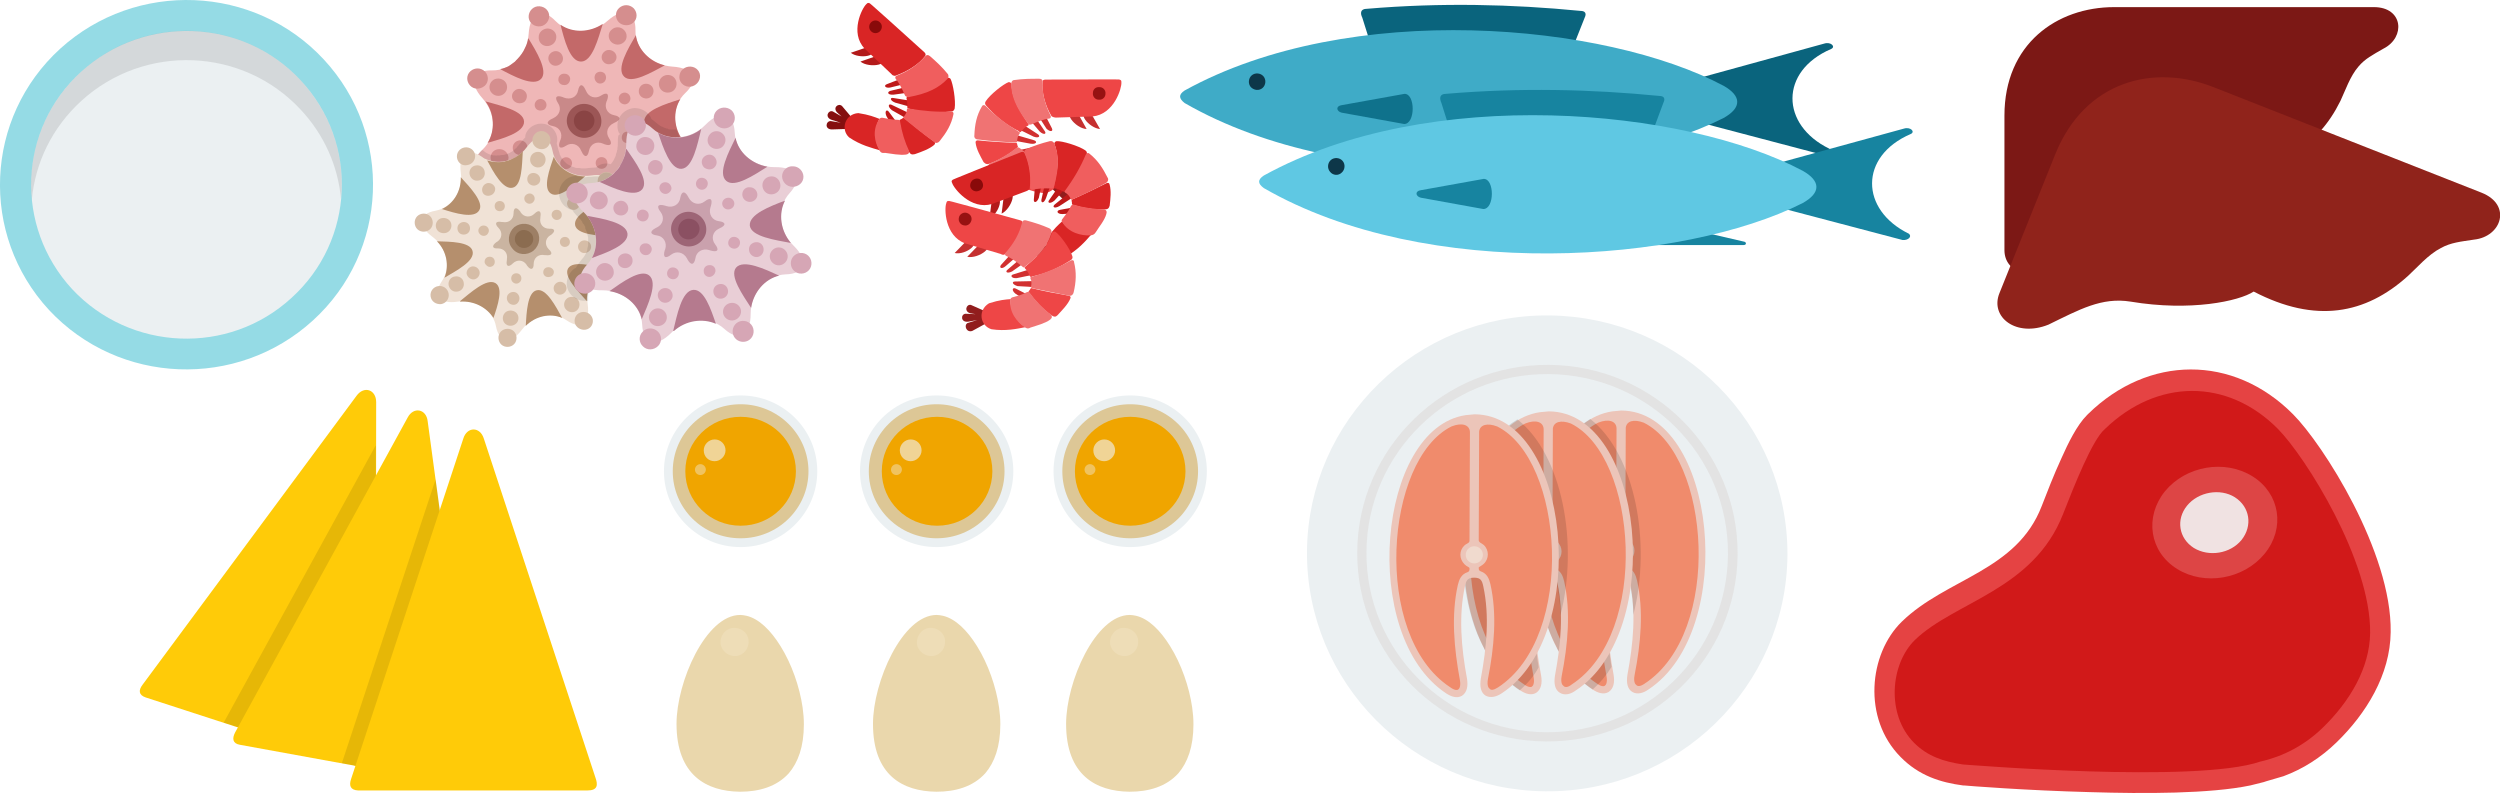 <?xml version="1.0" encoding="utf-8"?>
<!-- Generator: Adobe Illustrator 21.1.0, SVG Export Plug-In . SVG Version: 6.00 Build 0)  -->
<svg version="1.1" id="Layer_1" xmlns="http://www.w3.org/2000/svg" xmlns:xlink="http://www.w3.org/1999/xlink" x="0px" y="0px"
	 viewBox="0 0 596.8 189.4" style="enable-background:new 0 0 596.8 189.4;" xml:space="preserve">
<style type="text/css">
	.st0{fill-rule:evenodd;clip-rule:evenodd;fill:#0A647D;}
	.st1{fill-rule:evenodd;clip-rule:evenodd;fill:#0F728C;}
	.st2{fill-rule:evenodd;clip-rule:evenodd;fill:#3FABC7;}
	.st3{fill-rule:evenodd;clip-rule:evenodd;fill:#0D3749;}
	.st4{fill-rule:evenodd;clip-rule:evenodd;fill:#1784A0;}
	.st5{fill-rule:evenodd;clip-rule:evenodd;fill:#5FC8E3;}
	.st6{fill-rule:evenodd;clip-rule:evenodd;fill:#EAD7AC;}
	.st7{fill-rule:evenodd;clip-rule:evenodd;fill:#EEDDB7;}
	.st8{fill-rule:evenodd;clip-rule:evenodd;fill:#EBF0F2;}
	.st9{fill-rule:evenodd;clip-rule:evenodd;fill:#DDC796;}
	.st10{fill-rule:evenodd;clip-rule:evenodd;fill:#F0A500;}
	.st11{fill-rule:evenodd;clip-rule:evenodd;fill:#F0D496;}
	.st12{fill-rule:evenodd;clip-rule:evenodd;fill:#F0C360;}
	.st13{fill-rule:evenodd;clip-rule:evenodd;fill:#95DBE5;}
	.st14{opacity:0.1;fill-rule:evenodd;clip-rule:evenodd;}
	.st15{fill-rule:evenodd;clip-rule:evenodd;fill:#FFCB08;}
	.st16{fill-rule:evenodd;clip-rule:evenodd;fill:#E3E3E3;}
	.st17{fill-rule:evenodd;clip-rule:evenodd;fill:#F08B6C;}
	.st18{fill-rule:evenodd;clip-rule:evenodd;fill:#ECC5B9;}
	.st19{fill-rule:evenodd;clip-rule:evenodd;fill:#F0DACE;}
	.st20{opacity:0.13;fill-rule:evenodd;clip-rule:evenodd;}
	.st21{fill-rule:evenodd;clip-rule:evenodd;fill:#EFB7B7;}
	.st22{fill-rule:evenodd;clip-rule:evenodd;fill:#C98989;}
	.st23{fill-rule:evenodd;clip-rule:evenodd;fill:#9C5656;}
	.st24{fill-rule:evenodd;clip-rule:evenodd;fill:#D58E8E;}
	.st25{fill-rule:evenodd;clip-rule:evenodd;fill:#8A4444;}
	.st26{fill-rule:evenodd;clip-rule:evenodd;fill:#C36969;}
	.st27{fill-rule:evenodd;clip-rule:evenodd;fill:#F0E2D6;}
	.st28{fill-rule:evenodd;clip-rule:evenodd;fill:#CAB4A1;}
	.st29{fill-rule:evenodd;clip-rule:evenodd;fill:#9D7F65;}
	.st30{fill-rule:evenodd;clip-rule:evenodd;fill:#D6BDA7;}
	.st31{fill-rule:evenodd;clip-rule:evenodd;fill:#8B6C50;}
	.st32{fill-rule:evenodd;clip-rule:evenodd;fill:#B58F6D;}
	.st33{fill-rule:evenodd;clip-rule:evenodd;fill:#E9CED6;}
	.st34{fill-rule:evenodd;clip-rule:evenodd;fill:#CAA1AD;}
	.st35{fill-rule:evenodd;clip-rule:evenodd;fill:#9D6576;}
	.st36{fill-rule:evenodd;clip-rule:evenodd;fill:#D6A6B5;}
	.st37{fill-rule:evenodd;clip-rule:evenodd;fill:#8B5062;}
	.st38{fill-rule:evenodd;clip-rule:evenodd;fill:#B57A8E;}
	.st39{fill-rule:evenodd;clip-rule:evenodd;fill:#E54343;}
	.st40{fill-rule:evenodd;clip-rule:evenodd;fill:#D11919;}
	.st41{fill-rule:evenodd;clip-rule:evenodd;fill:#DD4545;}
	.st42{fill-rule:evenodd;clip-rule:evenodd;fill:#F0E2E2;}
	.st43{fill-rule:evenodd;clip-rule:evenodd;fill:#7C1815;}
	.st44{fill-rule:evenodd;clip-rule:evenodd;fill:#90231B;}
	.st45{fill-rule:evenodd;clip-rule:evenodd;fill:#D13030;}
	.st46{fill-rule:evenodd;clip-rule:evenodd;fill:#C53030;}
	.st47{fill-rule:evenodd;clip-rule:evenodd;fill:#911D1D;}
	.st48{fill-rule:evenodd;clip-rule:evenodd;fill:#EE4646;}
	.st49{fill-rule:evenodd;clip-rule:evenodd;fill:#971212;}
	.st50{fill-rule:evenodd;clip-rule:evenodd;fill:#F07373;}
	.st51{fill-rule:evenodd;clip-rule:evenodd;fill:#BE1919;}
	.st52{fill-rule:evenodd;clip-rule:evenodd;fill:#B31A1A;}
	.st53{fill-rule:evenodd;clip-rule:evenodd;fill:#850F0F;}
	.st54{fill-rule:evenodd;clip-rule:evenodd;fill:#D92525;}
	.st55{fill-rule:evenodd;clip-rule:evenodd;fill:#890A0A;}
	.st56{fill-rule:evenodd;clip-rule:evenodd;fill:#F05E5E;}
	.st57{fill-rule:evenodd;clip-rule:evenodd;fill:#00995D;}
	.st58{fill-rule:evenodd;clip-rule:evenodd;fill:#ED1651;}
	.st59{fill-rule:evenodd;clip-rule:evenodd;fill:#EEE6E6;}
	.st60{fill-rule:evenodd;clip-rule:evenodd;fill:#E6AB53;}
	.st61{fill-rule:evenodd;clip-rule:evenodd;fill:#C78F41;}
	.st62{opacity:0.15;fill-rule:evenodd;clip-rule:evenodd;}
	.st63{fill-rule:evenodd;clip-rule:evenodd;fill:#9F261E;}
	.st64{fill-rule:evenodd;clip-rule:evenodd;fill:#8D1C15;}
	.st65{fill-rule:evenodd;clip-rule:evenodd;fill:#FEC2C2;}
	.st66{fill-rule:evenodd;clip-rule:evenodd;fill:#D89393;}
	.st67{fill-rule:evenodd;clip-rule:evenodd;fill:#AB5E5E;}
	.st68{fill-rule:evenodd;clip-rule:evenodd;fill:#E49898;}
	.st69{fill-rule:evenodd;clip-rule:evenodd;fill:#994B4B;}
	.st70{fill-rule:evenodd;clip-rule:evenodd;fill:#D27171;}
	.st71{fill-rule:evenodd;clip-rule:evenodd;fill:#FFF0E3;}
	.st72{fill-rule:evenodd;clip-rule:evenodd;fill:#D9C1AC;}
	.st73{fill-rule:evenodd;clip-rule:evenodd;fill:#AC8B6E;}
	.st74{fill-rule:evenodd;clip-rule:evenodd;fill:#E5CAB2;}
	.st75{fill-rule:evenodd;clip-rule:evenodd;fill:#9A7758;}
	.st76{fill-rule:evenodd;clip-rule:evenodd;fill:#C49A76;}
	.st77{fill-rule:evenodd;clip-rule:evenodd;fill:#FFE3EC;}
	.st78{fill-rule:evenodd;clip-rule:evenodd;fill:#D9ACB9;}
	.st79{fill-rule:evenodd;clip-rule:evenodd;fill:#AC6E81;}
	.st80{fill-rule:evenodd;clip-rule:evenodd;fill:#E5B1C1;}
	.st81{fill-rule:evenodd;clip-rule:evenodd;fill:#9A586C;}
	.st82{fill-rule:evenodd;clip-rule:evenodd;fill:#C48499;}
	.st83{fill-rule:evenodd;clip-rule:evenodd;fill:#9EE9F4;}
	.st84{fill-rule:evenodd;clip-rule:evenodd;fill:#FFFFFF;}
	.st85{fill-rule:evenodd;clip-rule:evenodd;fill:#F2F2F2;}
	.st86{fill-rule:evenodd;clip-rule:evenodd;fill:#FF9372;}
	.st87{fill-rule:evenodd;clip-rule:evenodd;fill:#FBD1C4;}
	.st88{fill-rule:evenodd;clip-rule:evenodd;fill:#FFE7DA;}
	.st89{fill-rule:evenodd;clip-rule:evenodd;fill:#F9E4B7;}
	.st90{fill-rule:evenodd;clip-rule:evenodd;fill:#FBEAC4;}
	.st91{fill-rule:evenodd;clip-rule:evenodd;fill:#FEEDC6;}
	.st92{fill-rule:evenodd;clip-rule:evenodd;fill:#FEF6E4;}
	.st93{fill-rule:evenodd;clip-rule:evenodd;fill:#FFFDFA;}
	.st94{fill-rule:evenodd;clip-rule:evenodd;fill:#ECD4A0;}
	.st95{fill-rule:evenodd;clip-rule:evenodd;fill:#FFAF00;}
	.st96{fill-rule:evenodd;clip-rule:evenodd;fill:#F44747;}
	.st97{fill-rule:evenodd;clip-rule:evenodd;fill:#EC4949;}
	.st98{fill-rule:evenodd;clip-rule:evenodd;fill:#FFF0F0;}
	.st99{fill-rule:evenodd;clip-rule:evenodd;fill:#CD1B1B;}
	.st100{fill-rule:evenodd;clip-rule:evenodd;fill:#C21C1C;}
	.st101{fill-rule:evenodd;clip-rule:evenodd;fill:#931111;}
	.st102{fill-rule:evenodd;clip-rule:evenodd;fill:#F47920;}
	.st103{fill-rule:evenodd;clip-rule:evenodd;fill:#980B0B;}
	.st104{fill-rule:evenodd;clip-rule:evenodd;fill:#FF6464;}
	.st105{fill-rule:evenodd;clip-rule:evenodd;fill:#E03333;}
	.st106{fill-rule:evenodd;clip-rule:evenodd;fill:#D43434;}
	.st107{fill-rule:evenodd;clip-rule:evenodd;fill:#A02020;}
	.st108{fill-rule:evenodd;clip-rule:evenodd;fill:#A61414;}
	.st109{fill-rule:evenodd;clip-rule:evenodd;fill:#FF7A7A;}
	.st110{fill-rule:evenodd;clip-rule:evenodd;fill:#0B6F8A;}
	.st111{fill-rule:evenodd;clip-rule:evenodd;fill:#117E9B;}
	.st112{fill-rule:evenodd;clip-rule:evenodd;fill:#44B7D6;}
	.st113{fill-rule:evenodd;clip-rule:evenodd;fill:#0E3D51;}
	.st114{fill-rule:evenodd;clip-rule:evenodd;fill:#1990AF;}
	.st115{fill-rule:evenodd;clip-rule:evenodd;fill:#65D5F2;}
</style>
<g>
	<path class="st0" d="M326.3,2.1C344,0.6,360.9,1,377.3,2.6c1.1,0,1.5,0.6,1,1.6L376,10l-49.1-0.4l-1.7-5.4
		C324.7,3.2,324.7,2.1,326.3,2.1L326.3,2.1z"/>
	<path class="st1" d="M375.6,38.2l8.4-3.5c0.5-0.2,0.9-0.2,1.5-0.1l12.1,2.8c0.5,0.1,0.6,0.8-0.2,0.8H375.6L375.6,38.2z"/>
	<path class="st0" d="M435.3,37l-31.9-8.4l0-4.2h0l0.1-5.2l32-8.8c1.6-0.5,2.8,0.8,1.6,1.3c-12.3,5.3-12.1,18.1-0.4,23.8
		C437.6,36.3,436.6,37.1,435.3,37L435.3,37z"/>
	<path class="st2" d="M282.8,24.6c-1.4-1.1-1.5-2,0-3c39.5-21.8,100.5-16.1,128.7-1.1c4.2,2.4,4.4,5.2-0.1,7.7
		C383,42.5,321.9,47.1,282.8,24.6L282.8,24.6z"/>
	<path class="st3" d="M298.6,20.8c-0.7-0.8-0.6-2.1,0.2-2.8c0.8-0.7,2.1-0.6,2.8,0.2c0.7,0.8,0.6,2.1-0.2,2.8
		C300.6,21.7,299.4,21.6,298.6,20.8L298.6,20.8z"/>
	<path class="st1" d="M335.2,29.6l-14.9-2.7c-1.3-0.3-1.5-1.6,0-1.8l15-2.7C337.9,22.4,337.9,29.6,335.2,29.6L335.2,29.6z"/>
	<path class="st4" d="M345.2,22.4c17.7-1.5,34.6-1.1,50.9,0.5c1.1,0,1.5,0.6,1,1.6l-2.2,5.9L345.8,30l-1.7-5.4
		C343.6,23.5,343.6,22.4,345.2,22.4L345.2,22.4z"/>
	<path class="st4" d="M394.4,58.5l8.4-3.5c0.5-0.2,0.9-0.2,1.5-0.1l12.1,2.8c0.5,0.1,0.6,0.8-0.2,0.8H394.4L394.4,58.5z"/>
	<path class="st4" d="M454.2,57.3l-31.9-8.4l0-4.2l0,0l0.1-5.2l32.1-8.8c1.6-0.5,2.8,0.8,1.6,1.3c-12.3,5.3-12.1,18.1-0.4,23.8
		C456.5,56.5,455.5,57.4,454.2,57.3L454.2,57.3z"/>
	<path class="st5" d="M301.7,44.9c-1.5-1.1-1.5-2,0-3c39.5-21.8,100.5-16.1,128.7-1.1c4.2,2.4,4.4,5.2-0.1,7.7
		C401.9,62.8,340.7,67.4,301.7,44.9L301.7,44.9z"/>
	<path class="st3" d="M317.5,41c-0.7-0.8-0.6-2.1,0.2-2.8c0.8-0.7,2.1-0.6,2.8,0.2c0.7,0.8,0.6,2.1-0.2,2.8
		C319.5,42,318.2,41.9,317.5,41L317.5,41z"/>
	<path class="st4" d="M354.1,49.9l-14.9-2.7c-1.3-0.3-1.5-1.6,0-1.8l15-2.7C356.8,42.7,356.8,49.9,354.1,49.9L354.1,49.9z"/>
	<g>
		<path class="st6" d="M161.5,172.8c0-10,7-26,15.2-26c0,0,0,0,0,0h0c0.5,0,1,0.1,1.5,0.2c3,0.7,5.8,3.5,8.1,7.2
			c2.7,4.3,4.6,9.8,5.3,14.7c0.2,1.4,0.3,2.7,0.3,4c0,5.4-1.4,9.1-3.6,11.7c-2.9,3.2-7.1,4.4-11.6,4.4h-0.1
			C168.7,188.9,161.5,185.1,161.5,172.8L161.5,172.8z"/>
		<path class="st7" d="M172,153.7c-0.2-1.8,1.1-3.6,2.9-3.8c1.9-0.2,3.6,1.1,3.8,2.9c0.2,1.9-1.1,3.6-2.9,3.8
			C174,156.8,172.3,155.5,172,153.7L172,153.7z"/>
	</g>
	<g>
		<path class="st8" d="M158.5,112.5c0-10,8.2-18.1,18.3-18.1c10.1,0,18.3,8.1,18.3,18.1s-8.2,18.1-18.3,18.1
			C166.7,130.6,158.5,122.5,158.5,112.5L158.5,112.5z"/>
		<path class="st9" d="M160.6,112.5c0-8.9,7.3-16,16.2-16c8.9,0,16.2,7.2,16.2,16c0,8.9-7.3,16-16.2,16
			C167.8,128.5,160.6,121.4,160.6,112.5L160.6,112.5z"/>
		<path class="st10" d="M163.6,112.5c0-7.2,5.9-13,13.2-13c7.3,0,13.2,5.8,13.2,13s-5.9,13-13.2,13
			C169.5,125.5,163.6,119.7,163.6,112.5L163.6,112.5z"/>
		<path class="st11" d="M168,107.5c0-1.4,1.2-2.6,2.6-2.6c1.5,0,2.6,1.2,2.6,2.6c0,1.4-1.2,2.6-2.6,2.6
			C169.1,110.1,168,109,168,107.5L168,107.5z"/>
		<path class="st12" d="M165.9,112.1c0-0.7,0.6-1.3,1.3-1.3c0.7,0,1.3,0.6,1.3,1.3c0,0.7-0.6,1.3-1.3,1.3
			C166.5,113.4,165.9,112.9,165.9,112.1L165.9,112.1z"/>
	</g>
	<g>
		<path class="st6" d="M254.5,172.8c0-10,7-26,15.2-26c0,0,0,0,0,0h0c0.5,0,1,0.1,1.5,0.2c3,0.7,5.8,3.5,8.1,7.2
			c2.7,4.3,4.6,9.8,5.3,14.7c0.2,1.4,0.3,2.7,0.3,4c0,5.4-1.4,9.1-3.6,11.7c-2.9,3.2-7.1,4.4-11.6,4.4h-0.1
			C261.7,188.9,254.5,185.1,254.5,172.8L254.5,172.8z"/>
		<path class="st7" d="M265,153.7c-0.2-1.8,1.1-3.6,2.9-3.8c1.9-0.2,3.6,1.1,3.8,2.9c0.2,1.9-1.1,3.6-2.9,3.8
			C267,156.8,265.3,155.5,265,153.7L265,153.7z"/>
	</g>
	<g>
		<path class="st8" d="M251.5,112.5c0-10,8.2-18.1,18.3-18.1c10.1,0,18.3,8.1,18.3,18.1s-8.2,18.1-18.3,18.1
			C259.7,130.6,251.5,122.5,251.5,112.5L251.5,112.5z"/>
		<path class="st9" d="M253.6,112.5c0-8.9,7.3-16,16.2-16c8.9,0,16.2,7.2,16.2,16c0,8.9-7.3,16-16.2,16
			C260.8,128.5,253.6,121.4,253.6,112.5L253.6,112.5z"/>
		<path class="st10" d="M256.6,112.5c0-7.2,5.9-13,13.2-13c7.3,0,13.2,5.8,13.2,13s-5.9,13-13.2,13
			C262.5,125.5,256.6,119.7,256.6,112.5L256.6,112.5z"/>
		<path class="st11" d="M261,107.5c0-1.4,1.2-2.6,2.6-2.6c1.5,0,2.6,1.2,2.6,2.6c0,1.4-1.2,2.6-2.6,2.6
			C262.1,110.1,261,109,261,107.5L261,107.5z"/>
		<path class="st12" d="M258.9,112.1c0-0.7,0.6-1.3,1.3-1.3c0.7,0,1.3,0.6,1.3,1.3c0,0.7-0.6,1.3-1.3,1.3
			C259.5,113.4,258.9,112.9,258.9,112.1L258.9,112.1z"/>
	</g>
	<g>
		<path class="st8" d="M205.3,112.5c0-10,8.2-18.1,18.3-18.1c10.1,0,18.3,8.1,18.3,18.1s-8.2,18.1-18.3,18.1
			C213.5,130.6,205.3,122.5,205.3,112.5L205.3,112.5z"/>
		<path class="st9" d="M207.4,112.5c0-8.9,7.3-16,16.2-16c8.9,0,16.2,7.2,16.2,16c0,8.9-7.3,16-16.2,16
			C214.7,128.5,207.4,121.4,207.4,112.5L207.4,112.5z"/>
		<path class="st10" d="M210.5,112.5c0-7.2,5.9-13,13.2-13c7.3,0,13.2,5.8,13.2,13s-5.9,13-13.2,13
			C216.4,125.5,210.5,119.7,210.5,112.5L210.5,112.5z"/>
		<path class="st11" d="M214.8,107.5c0-1.4,1.2-2.6,2.6-2.6c1.5,0,2.6,1.2,2.6,2.6c0,1.4-1.2,2.6-2.6,2.6
			C216,110.1,214.8,109,214.8,107.5L214.8,107.5z"/>
		<path class="st12" d="M212.7,112.1c0-0.7,0.6-1.3,1.3-1.3c0.7,0,1.3,0.6,1.3,1.3c0,0.7-0.6,1.3-1.3,1.3
			C213.3,113.4,212.7,112.9,212.7,112.1L212.7,112.1z"/>
	</g>
	<g>
		<path class="st6" d="M208.4,172.8c0-10,7-26,15.2-26c0,0,0,0,0,0h0c0.5,0,1,0.1,1.5,0.2c3,0.7,5.8,3.5,8.1,7.2
			c2.7,4.3,4.6,9.8,5.3,14.7c0.2,1.4,0.3,2.7,0.3,4c0,5.4-1.4,9.1-3.6,11.7c-2.9,3.2-7.1,4.4-11.6,4.4h-0.1
			C215.5,188.9,208.4,185.1,208.4,172.8L208.4,172.8z"/>
		<path class="st7" d="M218.9,153.7c-0.2-1.8,1.1-3.6,2.9-3.8c1.9-0.2,3.6,1.1,3.8,2.9c0.2,1.9-1.1,3.6-2.9,3.8
			C220.9,156.8,219.1,155.5,218.9,153.7L218.9,153.7z"/>
	</g>
	<path class="st13" d="M11.7,74C-4.9,56-3.7,28.1,14.4,11.6C32.5-4.8,60.7-3.7,77.3,14.2c16.6,17.9,15.5,45.8-2.6,62.3
		C56.6,93,28.4,91.9,11.7,74L11.7,74z"/>
	<path class="st8" d="M17.2,69C3.4,54,4.3,30.8,19.4,17.1S58,4.3,71.8,19.2c13.9,14.9,12.9,38.2-2.2,51.9
		C54.6,84.9,31.1,83.9,17.2,69L17.2,69z"/>
	<path class="st14" d="M19.4,17.1C34.5,3.3,58,4.3,71.8,19.2c7.4,8,10.6,18.3,9.6,28.3c-0.7-7.7-3.9-15.2-9.6-21.3
		C58,11.3,34.5,10.3,19.4,24.1c-7,6.4-11,14.8-11.8,23.6C6.5,36.6,10.5,25.2,19.4,17.1L19.4,17.1z"/>
	<path class="st15" d="M86.8,183.4l-52-16.9c-1.8-0.6-1.7-1.8-0.8-3l51.1-69c1.8-2.5,4.7-1.5,4.7,1.5l-0.1,85
		C89.7,183,89.3,184.2,86.8,183.4L86.8,183.4z"/>
	<path class="st14" d="M86.8,183.4l-33.4-10.9l36.3-66.2L89.7,181C89.7,183,89.3,184.2,86.8,183.4L86.8,183.4z"/>
	<path class="st15" d="M111.1,187.6l-53.8-9.8c-1.8-0.3-1.9-1.5-1.2-2.9l41.2-75.2c1.4-2.7,4.5-2.1,4.8,0.9l11.4,84.2
		C113.9,186.8,113.6,188,111.1,187.6L111.1,187.6z"/>
	<path class="st14" d="M111.1,187.6l-29.5-5.4l22.4-67.8l9.6,70.4C113.9,186.8,113.6,188,111.1,187.6L111.1,187.6z"/>
	<path class="st15" d="M83.8,186l26.8-81.3c0.9-2.9,4-2.9,4.9,0l26.6,80.8c0.7,1.9,0.6,3.2-1.9,3.2H85.5
		C83.6,188.6,83.3,187.5,83.8,186L83.8,186z"/>
	<path class="st8" d="M312,131.6c0.3-31.4,26.2-56.6,57.8-56.3c31.7,0.3,57.1,25.9,56.9,57.3c-0.3,31.4-26.2,56.6-57.8,56.3
		C337.2,188.6,311.8,163,312,131.6L312,131.6z"/>
	<path class="st16" d="M324,131.7c0.2-24.8,20.7-44.8,45.8-44.6c25,0.2,45.2,20.5,45,45.3c-0.2,24.8-20.7,44.8-45.8,44.6
		C343.9,176.8,323.8,156.5,324,131.7L324,131.7z M412.5,132.4c0.2-23.6-19-42.9-42.8-43.1c-23.8-0.2-43.3,18.8-43.5,42.4
		c-0.2,23.6,19,42.9,42.8,43.1C392.8,175,412.3,156,412.5,132.4L412.5,132.4z"/>
	<path class="st17" d="M389.4,161.3c1.5-7.5,2.1-15.2,0.6-22.3c-0.4-1.5-0.9-2.7-3.1-2.7c-2.2,0-2.7,1.2-3,2.7
		c-1.6,7.1-0.9,14.8,0.5,22.3c0.5,3.4-1.5,4.2-3.7,2.6c-21-13.9-15.3-65,6.3-65l0,0l0,0l0,0c21.6,0.1,27.1,51.3,6,65
		C390.9,165.5,388.8,164.7,389.4,161.3L389.4,161.3z"/>
	<path class="st18" d="M389.7,165.2c-1.2-0.7-1.5-2.2-1.2-4.1c1.4-7.5,2.1-15,0.6-22c-0.3-1.4-0.6-2.1-2.2-2.1
		c-1.6,0-1.9,0.7-2.2,2.1c-1.5,6.9-0.9,14.5,0.5,22c0.3,1.8,0,3.3-1.2,4.1c-1.2,0.7-2.6,0.2-3.8-0.6c-20.8-13.8-16.3-63.3,4.7-66.4
		L387,98c22.7,0.1,28,52.5,6.5,66.6C392.4,165.4,390.9,165.9,389.7,165.2L389.7,165.2z M392.6,163.2c18.7-12.2,15.7-54.4-0.2-62.3
		c-2.4-0.9-4.1-0.4-4.3,1.2l-0.1,26c0,0.2,0.2,0.4,0.3,0.5c0.3,0.2,0.7,0.4,0.9,0.6c1.3,1.2,1.3,3.3,0,4.5c-0.3,0.3-0.6,0.5-1,0.7
		c-0.1,0.1-0.2,0.1-0.2,0.2l0,0.2c0,0.4,0.2,0.6,0.5,0.7c1.5,0.5,2,1.8,2.3,3.1c1.6,7.2,0.9,15-0.6,22.6c-0.3,1.6,0.2,2.2,0.4,2.3
		C390.9,163.9,391.6,163.9,392.6,163.2L392.6,163.2z M383.1,163.7c0.2-0.1,0.7-0.7,0.4-2.3c-1.4-7.6-2.1-15.4-0.5-22.6
		c0.3-1.3,0.8-2.6,2.3-3.1c0.3-0.1,0.5-0.3,0.5-0.7l0-0.2c0-0.2-0.1-0.2-0.2-0.3c-0.4-0.2-0.7-0.4-1-0.7c-1.3-1.3-1.3-3.3,0-4.5
		c0.2-0.2,0.4-0.3,0.6-0.4h0c0,0,0,0,0,0c0.1-0.1,0.2-0.1,0.3-0.2c0.2-0.1,0.3-0.3,0.3-0.6l0.1-25.9c-0.1-1.7-1.9-2.3-4.4-1.3
		c-15.9,7.9-19,49.9-0.4,62.2C382.2,163.9,382.8,163.9,383.1,163.7L383.1,163.7z"/>
	<path class="st19" d="M385.5,133.1c-0.8-0.8-0.8-2.1,0-2.9c0.8-0.8,2.1-0.8,2.9,0c0.8,0.8,0.8,2.1,0,2.9
		C387.6,133.9,386.3,133.9,385.5,133.1L385.5,133.1z"/>
	<path class="st20" d="M380.2,164.6c-1.1-0.7-2.1-1.5-3-2.4c0,0-0.2-0.2-0.4-0.4c-0.9-0.8-1.7-1.8-2.4-2.8c-0.2-0.2-0.4-0.5-0.4-0.5
		c-0.7-1-1.4-2.1-2-3.2c-0.2-0.3-0.3-0.5-0.3-0.6c-0.6-1.1-1.2-2.4-1.7-3.6c-7-17.6-2.8-43.6,9.5-51c0.1-0.1,0.1-0.1,0,0
		c0,0,0.1-0.1,0.1-0.1c10.8,8.4,14.7,29.8,10.3,46.8c0-0.1,0-0.2,0-0.3c0-1-0.1-2.1-0.2-3.1c0-0.3,0-0.6-0.1-0.9
		c-0.2-1.4-0.3-2.4-0.6-3.4c-0.2-0.7-0.3-1.2-0.6-1.5c-0.2-0.2-0.4-0.3-0.6-0.4c-0.3-0.1-0.6-0.1-1-0.1c-1.6,0-1.9,0.7-2.2,2.1
		c-0.3,1.4-0.5,2.8-0.7,4.5c0,0.2,0,0.3-0.1,0.5c-0.1,1.3-0.2,2.7-0.1,4.4c0,0.2,0,0.4,0,0.7c0,0.7,0,1.4,0.1,2.3
		c0,1,0.1,1.9,0.3,3.3c0.1,0.8,0.2,1.5,0.3,2.3c0.1,0.7,0.2,1.3,0.3,2C383.5,161.2,382,163,380.2,164.6
		C380.2,164.6,380.2,164.6,380.2,164.6L380.2,164.6z"/>
	<path class="st17" d="M372,161.5c1.4-7.5,2.1-15.2,0.6-22.3c-0.4-1.5-0.9-2.7-3.1-2.7c-2.2,0-2.7,1.2-3,2.7
		c-1.6,7.1-0.9,14.8,0.5,22.3c0.5,3.4-1.5,4.2-3.7,2.6c-21-13.9-15.3-65,6.3-65h0l0,0v0c21.6,0.1,27.1,51.3,6,65.1
		C373.5,165.7,371.5,164.9,372,161.5L372,161.5z"/>
	<path class="st18" d="M372.4,165.4c-1.2-0.7-1.5-2.2-1.2-4.1c1.4-7.5,2.1-15,0.6-22c-0.3-1.4-0.6-2.1-2.2-2.1
		c-1.6,0-1.9,0.7-2.2,2.1c-1.6,6.9-0.9,14.5,0.5,22c0.3,1.8,0,3.3-1.2,4.1c-1.2,0.7-2.6,0.2-3.8-0.6c-20.8-13.8-16.3-63.3,4.7-66.4
		l2.1-0.2c22.7,0.1,28,52.5,6.5,66.6C375,165.7,373.6,166.1,372.4,165.4L372.4,165.4z M375.2,163.4c18.7-12.2,15.7-54.4-0.2-62.3
		c-2.4-0.9-4.1-0.4-4.3,1.2l-0.1,26c0,0.2,0.2,0.4,0.3,0.5c0.3,0.2,0.7,0.4,0.9,0.6c1.3,1.2,1.3,3.3,0,4.5c-0.3,0.3-0.6,0.5-1,0.7
		c-0.1,0.1-0.2,0.1-0.2,0.2l0,0.2c0,0.4,0.2,0.6,0.5,0.7c1.5,0.5,2,1.8,2.3,3.1c1.6,7.2,0.9,15-0.6,22.6c-0.3,1.6,0.2,2.2,0.4,2.3
		C373.5,164.1,374.2,164.2,375.2,163.4L375.2,163.4z M365.7,163.9c0.2-0.1,0.7-0.7,0.4-2.3c-1.4-7.6-2.1-15.4-0.5-22.6
		c0.3-1.3,0.8-2.6,2.3-3.1c0.3-0.1,0.5-0.3,0.5-0.7V135c0-0.2-0.1-0.2-0.2-0.3c-0.4-0.2-0.7-0.4-1-0.7c-1.3-1.3-1.3-3.3,0-4.5
		c0.2-0.2,0.4-0.3,0.6-0.4h0c0,0,0,0,0,0c0.1-0.1,0.2-0.1,0.3-0.2c0.2-0.1,0.3-0.3,0.3-0.6l0.1-25.9c-0.1-1.7-1.9-2.3-4.4-1.3
		c-15.9,7.9-19,49.9-0.4,62.2C364.8,164.1,365.5,164.1,365.7,163.9L365.7,163.9z"/>
	<path class="st19" d="M368.1,133.3c-0.8-0.8-0.8-2.1,0-2.9c0.8-0.8,2.1-0.8,2.9,0c0.8,0.8,0.8,2.1,0,2.9
		C370.3,134.1,368.9,134.1,368.1,133.3L368.1,133.3z"/>
	<path class="st20" d="M362.8,164.8c-1.1-0.7-2.1-1.5-3-2.4c0,0-0.2-0.2-0.4-0.4c-0.9-0.8-1.7-1.8-2.4-2.8c-0.2-0.2-0.4-0.5-0.4-0.6
		c-0.7-1-1.4-2.1-2-3.2c-0.2-0.3-0.3-0.5-0.3-0.6c-0.6-1.1-1.2-2.4-1.7-3.6c-7-17.6-2.8-43.6,9.5-51c0.1-0.1,0.1-0.1,0,0
		c0,0,0.1-0.1,0.1-0.1c10.8,8.4,14.7,29.8,10.3,46.8c0-0.1,0-0.2,0-0.3c0-1-0.1-2.1-0.2-3.1c0-0.3,0-0.6-0.1-0.9
		c-0.2-1.3-0.3-2.4-0.6-3.4c-0.2-0.7-0.3-1.2-0.6-1.5c-0.2-0.2-0.4-0.3-0.6-0.4c-0.3-0.1-0.6-0.1-1-0.1c-1.6,0-1.9,0.7-2.2,2.1
		c-0.3,1.4-0.5,2.8-0.7,4.5c0,0.2,0,0.3-0.1,0.5c-0.1,1.3-0.2,2.7-0.1,4.4c0,0.2,0,0.4,0,0.7c0,0.7,0,1.4,0.1,2.3
		c0,1,0.1,1.9,0.3,3.3c0.1,0.8,0.2,1.5,0.3,2.3c0.1,0.7,0.2,1.3,0.3,2C366.2,161.4,364.6,163.2,362.8,164.8
		C362.9,164.8,362.9,164.8,362.8,164.8L362.8,164.8z"/>
	<path class="st17" d="M354.4,162.1c1.5-7.5,2.1-15.2,0.6-22.3c-0.4-1.5-0.8-2.7-3-2.7c-2.2,0-2.7,1.2-3,2.7
		c-1.6,7.1-0.9,14.8,0.5,22.3c0.5,3.4-1.5,4.2-3.7,2.6c-21-13.9-15.3-65,6.3-65h0l0,0l0,0c21.6,0.1,27.1,51.3,6,65.1
		C355.9,166.3,353.8,165.6,354.4,162.1L354.4,162.1z"/>
	<path class="st18" d="M354.7,166.1c-1.2-0.7-1.5-2.2-1.2-4.1c1.4-7.5,2.1-15,0.6-22c-0.3-1.4-0.6-2.1-2.2-2.1
		c-1.6,0-1.9,0.7-2.2,2.1c-1.5,6.9-0.9,14.5,0.5,22c0.3,1.8,0,3.3-1.2,4.1c-1.2,0.7-2.6,0.2-3.8-0.6c-20.8-13.8-16.3-63.3,4.7-66.4
		l2.1-0.2c22.7,0.1,28,52.5,6.5,66.6C357.3,166.3,355.9,166.7,354.7,166.1L354.7,166.1z M357.6,164.1c18.7-12.2,15.7-54.4-0.2-62.3
		c-2.4-0.9-4.1-0.4-4.3,1.2l-0.1,26c0,0.2,0.2,0.4,0.3,0.5c0.3,0.2,0.7,0.4,0.9,0.6c1.3,1.2,1.3,3.3,0,4.5c-0.3,0.3-0.7,0.5-1,0.7
		c-0.1,0.1-0.2,0.1-0.2,0.2l0,0.2c0,0.4,0.2,0.6,0.5,0.7c1.5,0.5,2,1.8,2.3,3.1c1.6,7.2,0.9,15-0.6,22.6c-0.3,1.6,0.2,2.2,0.4,2.3
		C355.9,164.8,356.5,164.8,357.6,164.1L357.6,164.1z M348.1,164.6c0.2-0.1,0.7-0.7,0.4-2.3c-1.4-7.6-2.1-15.4-0.5-22.6
		c0.3-1.3,0.8-2.6,2.3-3.1c0.3-0.1,0.5-0.3,0.5-0.7l0-0.2c0-0.2-0.1-0.2-0.2-0.3c-0.4-0.2-0.7-0.4-1-0.7c-1.3-1.3-1.3-3.3,0-4.5
		c0.2-0.2,0.4-0.3,0.6-0.4l0,0c0,0,0,0,0,0c0.1-0.1,0.2-0.1,0.3-0.2c0.2-0.1,0.3-0.3,0.3-0.6l0.1-25.9c-0.1-1.7-1.9-2.3-4.4-1.3
		c-15.9,7.9-19,49.9-0.4,62.2C347.2,164.8,347.8,164.8,348.1,164.6L348.1,164.6z"/>
	<path class="st19" d="M350.5,133.9c-0.8-0.8-0.8-2.1,0-2.9c0.8-0.8,2.1-0.8,2.9,0c0.8,0.8,0.8,2.1,0,2.9
		C352.6,134.7,351.3,134.7,350.5,133.9L350.5,133.9z"/>
	<path class="st21" d="M163.6,34.4L163.6,34.4c-3.3-3.7-3.3-9.1,0-12.2l0,0c3.4-3.2,2-6-3.1-6.3h0c-4.9-0.3-8.9-4.2-8.8-8.6v0
		c0.1-4.6-2.9-5.7-6.7-2.3h0c-3.7,3.3-9.2,3.3-12.4,0h0c-3.2-3.3-6.1-2-6.4,3.1v0c-0.3,4.9-4.2,8.8-8.7,8.7h0
		c-4.7-0.1-5.7,2.9-2.3,6.7v0c3.3,3.7,3.3,9.1,0,12.2l0,0c-3.4,3.2-2,6,3.1,6.3h0c4.9,0.3,8.9,4.2,8.8,8.6l0,0
		c-0.1,4.6,2.9,5.7,6.7,2.3h0c3.7-3.3,9.2-3.3,12.4,0h0c3.2,3.3,6.1,2,6.4-3.1l0,0c0.3-4.9,4.2-8.8,8.7-8.7h0
		C166,41.2,167,38.2,163.6,34.4L163.6,34.4z"/>
	<path class="st22" d="M146.6,27.5L146.6,27.5c-1.6-0.3-2.4-1.8-1.8-3.3l0.1-0.2c0.6-1.6,0-2.1-1.4-1.2l0,0c-1.3,0.9-3,0.4-3.6-1.1
		l-0.1-0.2c-0.7-1.6-1.5-1.5-1.8,0.1l0,0c-0.3,1.6-1.8,2.3-3.4,1.7l-0.2-0.1c-1.6-0.6-2.1,0-1.2,1.4l0,0c0.9,1.3,0.4,2.9-1.1,3.6
		l-0.2,0.1c-1.6,0.7-1.5,1.5,0.1,1.8v0c1.6,0.3,2.4,1.8,1.8,3.3l-0.1,0.2c-0.6,1.6,0,2.1,1.4,1.2l0,0c1.3-0.9,3-0.4,3.6,1.1l0.1,0.2
		c0.7,1.6,1.5,1.5,1.8-0.1l0,0c0.3-1.6,1.8-2.4,3.4-1.7l0.2,0.1c1.6,0.6,2.1,0,1.2-1.4l0,0c-0.9-1.3-0.4-2.9,1.1-3.6l0.2-0.1
		C148.3,28.6,148.2,27.8,146.6,27.5L146.6,27.5z"/>
	<path class="st23" d="M138.2,32.7c-2.2-0.7-3.4-3-2.7-5.1c0.7-2.1,3-3.3,5.2-2.6c2.2,0.7,3.3,3,2.7,5.1
		C142.6,32.3,140.3,33.4,138.2,32.7L138.2,32.7z"/>
	<path class="st24" d="M150.5,56.1c-1.4,0-2.5-1.1-2.5-2.4c0-1.3,1.1-2.5,2.4-2.5c1.4,0,2.5,1.1,2.5,2.4
		C153,55,151.9,56.1,150.5,56.1L150.5,56.1z M163.3,40.4c-1-1-1-2.5,0-3.4c1-0.9,2.5-0.9,3.5,0c1,1,1,2.5,0,3.4
		C165.9,41.3,164.3,41.3,163.3,40.4L163.3,40.4z M148.2,50.8c-1.2,0-2.1-0.9-2.1-2.1c0-1.2,0.9-2.1,2.1-2.1c1.2,0,2.1,0.9,2.1,2.1
		C150.3,49.9,149.4,50.8,148.2,50.8L148.2,50.8z M158.5,38.2c-0.8-0.8-0.8-2.1,0-2.9c0.8-0.8,2.2-0.8,3,0c0.8,0.8,0.8,2.1,0,2.9
		C160.7,39,159.3,39,158.5,38.2L158.5,38.2z M145.9,45.6c-1,0-1.8-0.7-1.8-1.7c0-1,0.8-1.7,1.7-1.8c1,0,1.8,0.7,1.8,1.7
		C147.6,44.8,146.9,45.6,145.9,45.6L145.9,45.6z M153.7,36c-0.7-0.7-0.7-1.8,0-2.4c0.7-0.7,1.8-0.7,2.5,0c0.7,0.7,0.7,1.8,0,2.5
		C155.5,36.6,154.4,36.6,153.7,36L153.7,36z M126.9,55.6c-0.9-1-0.9-2.5,0.1-3.4c1-0.9,2.6-0.9,3.5,0.1c0.9,1,0.9,2.5-0.1,3.4
		C129.4,56.6,127.8,56.6,126.9,55.6L126.9,55.6z M164.4,20.7c-1.4-0.1-2.4-1.3-2.2-2.6c0.1-1.3,1.3-2.3,2.7-2.2
		c1.4,0.1,2.4,1.3,2.2,2.6C166.9,19.8,165.7,20.8,164.4,20.7L164.4,20.7z M143.6,40.3c-0.8,0-1.4-0.6-1.4-1.4c0-0.8,0.6-1.4,1.4-1.4
		c0.8,0,1.4,0.6,1.4,1.4C145,39.7,144.4,40.3,143.6,40.3L143.6,40.3z M148.8,33.8c-0.5-0.5-0.5-1.4,0-2c0.5-0.5,1.4-0.5,2,0
		c0.5,0.5,0.5,1.4,0,2C150.3,34.3,149.4,34.3,148.8,33.8L148.8,33.8z M129.3,50.4c-0.8-0.8-0.7-2.2,0.1-2.9c0.8-0.8,2.2-0.7,3,0.1
		c0.8,0.8,0.7,2.2-0.1,2.9C131.4,51.2,130.1,51.2,129.3,50.4L129.3,50.4z M159.2,22.1c-1.2-0.1-2-1.1-1.9-2.3c0.1-1.1,1.1-2,2.3-1.9
		c1.2,0.1,2,1.1,1.9,2.3C161.4,21.4,160.4,22.2,159.2,22.1L159.2,22.1z M131.7,45.2c-0.7-0.7-0.6-1.8,0.1-2.4
		c0.7-0.7,1.8-0.6,2.5,0.1c0.7,0.7,0.6,1.8-0.1,2.4C133.4,45.9,132.3,45.8,131.7,45.2L131.7,45.2z M154.1,23.5
		c-1-0.1-1.7-0.9-1.6-1.9c0.1-1,0.9-1.7,1.9-1.6c1,0.1,1.7,0.9,1.6,1.9C155.9,22.9,155.1,23.6,154.1,23.5L154.1,23.5z M134.1,39.9
		c-0.5-0.6-0.5-1.4,0.1-2c0.6-0.5,1.4-0.5,2,0.1c0.5,0.6,0.5,1.4-0.1,2C135.5,40.5,134.6,40.5,134.1,39.9L134.1,39.9z M149,24.9
		c-0.8-0.1-1.3-0.7-1.3-1.5c0.1-0.8,0.7-1.3,1.5-1.3c0.8,0.1,1.3,0.7,1.3,1.5C150.4,24.4,149.7,25,149,24.9L149,24.9z M129.1,34.3
		c-0.8,0-1.4-0.6-1.4-1.3c0-0.8,0.6-1.4,1.4-1.4c0.8,0,1.4,0.6,1.4,1.3C130.5,33.7,129.9,34.3,129.1,34.3L129.1,34.3z M142.3,19.5
		c-0.5-0.6-0.5-1.4,0-2c0.6-0.5,1.4-0.5,2,0c0.5,0.6,0.5,1.4,0,2C143.7,20.1,142.8,20.1,142.3,19.5L142.3,19.5z M124.2,37
		c-1,0-1.8-0.7-1.8-1.7c0-1,0.7-1.7,1.7-1.8c1,0,1.8,0.7,1.8,1.7C125.9,36.2,125.2,37,124.2,37L124.2,37z M119.3,39.7
		c-1.2,0-2.1-0.9-2.2-2c0-1.2,0.9-2.1,2.1-2.1c1.2,0,2.1,0.9,2.2,2C121.4,38.7,120.4,39.6,119.3,39.7L119.3,39.7z M144.1,14.8
		c-0.7-0.7-0.6-1.8,0.1-2.4c0.7-0.7,1.8-0.6,2.5,0.1c0.7,0.7,0.6,1.8-0.1,2.4C145.8,15.5,144.7,15.5,144.1,14.8L144.1,14.8z
		 M114.4,42.3c-1.4,0-2.5-1-2.5-2.4c0-1.3,1-2.5,2.4-2.5c1.4,0,2.5,1,2.5,2.4C116.8,41.2,115.7,42.3,114.4,42.3L114.4,42.3z
		 M145.9,10c-0.8-0.8-0.8-2.2,0.1-2.9c0.8-0.8,2.2-0.8,3,0.1c0.8,0.8,0.8,2.2-0.1,2.9C148,10.9,146.7,10.8,145.9,10L145.9,10z
		 M128,26c-0.5-0.6-0.5-1.4,0.1-2c0.6-0.5,1.4-0.5,2,0.1c0.5,0.6,0.5,1.4-0.1,2C129.4,26.5,128.5,26.5,128,26L128,26z M134.6,20.3
		c-0.8,0-1.4-0.7-1.3-1.4c0-0.8,0.7-1.4,1.5-1.3c0.8,0,1.4,0.7,1.3,1.4C136,19.8,135.4,20.4,134.6,20.3L134.6,20.3z M147.7,5.3
		c-0.9-1-0.9-2.5,0.1-3.4c1-0.9,2.5-0.9,3.5,0.1c0.9,1,0.9,2.5-0.1,3.4C150.2,6.3,148.6,6.2,147.7,5.3L147.7,5.3z M122.7,24.1
		c-0.7-0.7-0.6-1.8,0.1-2.4c0.7-0.7,1.8-0.6,2.5,0.1c0.7,0.7,0.6,1.8-0.1,2.5C124.5,24.8,123.4,24.8,122.7,24.1L122.7,24.1z
		 M132.6,15.7c-1,0-1.7-0.9-1.7-1.8c0-1,0.9-1.7,1.8-1.7c1,0,1.7,0.9,1.7,1.8C134.4,15,133.5,15.7,132.6,15.7L132.6,15.7z
		 M117.4,22.2c-0.8-0.8-0.7-2.2,0.1-2.9c0.8-0.8,2.2-0.7,3,0.1c0.8,0.8,0.7,2.2-0.1,2.9C119.6,23.1,118.2,23.1,117.4,22.2
		L117.4,22.2z M130.6,11c-1.2,0-2.1-1-2-2.2c0-1.1,1-2,2.2-2c1.2,0.1,2.1,1,2,2.2C132.7,10.2,131.7,11,130.6,11L130.6,11z
		 M112.2,20.4c-0.9-1-0.9-2.5,0.1-3.4c1-0.9,2.5-0.9,3.5,0.1c0.9,1,0.9,2.5-0.1,3.4C114.6,21.4,113.1,21.4,112.2,20.4L112.2,20.4z
		 M128.5,6.3c-1.4-0.1-2.4-1.2-2.3-2.5c0.1-1.3,1.2-2.4,2.6-2.3c1.4,0.1,2.4,1.2,2.3,2.5C131,5.3,129.9,6.4,128.5,6.3L128.5,6.3z"/>
	<path class="st25" d="M138.7,31.2c-1.3-0.4-2-1.8-1.6-3.1c0.4-1.3,1.8-2,3.1-1.6c1.3,0.4,2,1.8,1.6,3.1
		C141.4,30.9,140,31.6,138.7,31.2L138.7,31.2z"/>
	<path class="st26" d="M149.9,38.6c1.9-2,6.8,0.8,9.9,2.6c-3.4,0.6-6.2,3.4-7,7.1C151,45.1,148.1,40.5,149.9,38.6L149.9,38.6z
		 M134.4,52.4l-0.2,0c1.1-3.4,2.6-9.3,5.3-9.3c2.6,0,3.8,4.8,4.7,8.2C141.2,49.8,137.3,50.1,134.4,52.4L134.4,52.4z M153.8,29.1
		c-0.2-2.7,5.1-4.3,8.6-5.4c-1.8,2.9-1.6,6.9,0.7,9.9C159.4,32.8,153.9,31.7,153.8,29.1L153.8,29.1z M120,42.1
		c3.1-1.9,7.6-4.7,9.5-3.1c2.1,1.9-0.8,7-2.4,10.2C126.5,45.8,123.7,43,120,42.1L120,42.1z M149,18.3c-2-1.9,1-6.8,2.8-9.9
		c0.4,3.4,3.3,6.4,6.9,7.2C155.5,17.3,150.8,20.1,149,18.3L149,18.3z M116.4,34.1c1.8-2.9,1.7-6.9-0.5-9.9c3.5,1,9.1,2.2,9.2,4.8
		C125.2,31.7,119.9,33.1,116.4,34.1L116.4,34.1z M138.7,14.7c-2.7,0-4-5.3-4.9-8.8c2.9,2,6.9,1.9,10.1-0.2
		C142.8,9.2,141.4,14.7,138.7,14.7L138.7,14.7z M119.4,16.5c0.4-0.1,0.9-0.2,1.3-0.4c0.1,0,0.2-0.1,0.3-0.1c0.3-0.1,0.6-0.3,1-0.6
		c0.1-0.1,0.3-0.2,0.4-0.3c0.3-0.2,0.6-0.4,0.8-0.7c0.1-0.1,0.2-0.2,0.3-0.3c0.4-0.4,0.7-0.8,1-1.2l0,0c0.3-0.4,0.6-0.9,0.8-1.4
		c0.1-0.1,0.1-0.3,0.2-0.4c0.2-0.4,0.3-0.7,0.4-1.1c0.1-0.2,0.1-0.4,0.1-0.5c0.1-0.2,0.1-0.3,0.1-0.4c1.9,3.1,4.8,7.8,3.1,9.7
		C127.4,20.8,122.6,18.2,119.4,16.5L119.4,16.5z"/>
	<path class="st14" d="M163.5,34.3l-1.2,0.2l-0.1,0c-0.1,0-0.2,0-0.2,0l-0.2,0l-1.3,0l-0.3,0c-0.1,0-0.2,0-0.3,0l-0.2-0.1l-1-0.2
		l-0.3,0l-0.1,0c-0.1,0-0.2,0-0.3-0.1l-0.2-0.1l-0.9-0.4l-0.4-0.2l-0.2-0.1l-0.1-0.1l-0.1,0l-1.5-1.1c-0.5-0.5-0.9-0.7-1.3-0.9
		c-0.5-0.2-0.8-0.7-0.9-1.2c-0.1-0.4-0.4-0.7-0.8-0.6c-0.4,0-0.8,0.4-0.8,0.8c0,0.2,0.1,0.4,0.2,0.5c0.4,0.4,0.6,1.1,0.4,1.6
		c-0.2,0.6-0.2,1.3-0.2,2.2l-0.1,1.7l0,0l0,0.1l0,0.2l0,0.1c0,0.2-0.1,0.3-0.1,0.5l-0.3,0.9c0,0.2-0.1,0.4-0.2,0.6l0,0.1l-0.1,0.2
		l-0.4,0.9c-0.2,0.5-0.5,0.9-0.8,1.3l-0.6,0.8l-0.1,0.1l0,0c0.1,0.2,0.1,0.4,0.2,0.7c0.3,1.4-0.3,2.8-1.3,3.6l-0.4,0.2l-0.2,0.5
		l-0.7,1.1c-0.1,0.1-0.2,0.3-0.3,0.4l-0.1,0.2l0,0c-0.1,0.2-0.1,0.3-0.2,0.4l-0.1,0.2l0,0.1l-0.1,0.4l-0.1,0.4c0,0,0,0.1,0,0.1
		c0,0.2-0.1,0.5-0.1,0.7c0,0.1,0,0.1,0,0.2l0,0.1l0.1,1l0,0.1l0,0c-0.5-0.4-1.1-0.7-1.7-1c-0.2-0.1-0.3-0.2-0.4-0.2
		c-0.4-0.2-0.9-0.3-1.3-0.4c0,0-0.1,0-0.1,0l0.1-1c0-0.3,0.1-0.7,0.1-0.8l0-0.1c0.1-0.2,0.1-0.3,0.1-0.4l0.1-0.2l0-0.1l0,0l0-0.1
		c0-0.1,0.1-0.2,0.2-0.4l0.1-0.2c0.1-0.1,0.2-0.3,0.3-0.5l0.4-0.6c0.3-0.4,0.5-0.8,0.6-1l-0.6,0.2c-0.7,0.2-1.3,0.3-2,0.3
		c-0.6,0-1.1,0.1-1.5,0.2c-0.5,0.2-1.1,0.1-1.6-0.3c-0.3-0.2-0.8-0.2-1,0.1c-0.3,0.3-0.3,0.8,0,1.1c0.1,0.1,0.3,0.2,0.5,0.2
		c0.6,0,1.2,0.4,1.5,0.9c0.3,0.5,0.7,1.1,1.4,1.8l0.9,1c-0.3,0-0.7-0.1-1-0.1c-0.2,0-0.4,0-0.5,0c-0.4,0-0.8,0-1.1,0.1
		c-0.2,0-0.4,0-0.5,0.1c-0.4,0.1-0.8,0.2-1.1,0.3c-0.1-0.1-0.1-0.2-0.2-0.3l-0.4-0.6l-0.5-0.1c-0.5-0.2-0.9-0.5-1.3-0.8
		c-1.7-1.6-1.8-4.2-0.2-5.9c0.2-0.2,0.3-0.3,0.5-0.4l-0.9-0.5l-0.1,0c0,0-0.1-0.1-0.3-0.2l-0.1-0.1l-0.8-0.6
		c-0.1-0.1-0.2-0.2-0.3-0.2c0,0-0.1-0.1-0.2-0.2l-0.1-0.1l-0.5-0.6c-0.1-0.1-0.2-0.2-0.3-0.4l-0.1-0.1c-0.3-0.4-0.6-0.9-0.7-1.4
		l-0.1-0.1l0,0l-0.1-0.2l0,0l-0.4-1.4c-0.1-0.6-0.2-1-0.4-1.3c-0.2-0.5-0.2-1.1,0-1.5c0.1-0.2,0-0.4-0.1-0.6
		c-0.2-0.1-0.5-0.1-0.6,0.1c-0.1,0.1-0.1,0.2-0.1,0.3c0.1,0.6-0.2,1.2-0.7,1.5c-0.2,0.1-0.4,0.3-0.6,0.5l-0.7,0.8l-0.2,0.2l-0.8,0.9
		l-0.1,0.1l-0.1,0.1l-0.3,0.3l-0.2,0.1l-0.6,0.5l-0.1,0.1c-0.1,0-0.1,0.1-0.2,0.1l0,0l-0.3,0.2L124,39l-0.7,0.4
		c-0.4,0.2-0.8,0.3-1.1,0.5l-1,0.3l-0.1,0l-0.1,0l-0.3,0.1l-0.3,0l-0.1,0l-0.7,0.1l-0.1,0l-0.2,0l-0.3,0l-0.2,0l-0.1,0l-0.8-0.1
		l-0.1,0l-0.3,0l-0.2,0l-0.1,0l-0.1,0l-1.6-0.4l-1.6-0.8c-0.5-0.3-0.9-0.5-1.2-0.6c-0.1,0-0.2-0.1-0.3-0.1c0.3-0.4,0.8-0.6,1.3-0.8
		c0.3-0.6,0.7-1.2,1.4-1.8c0.2,0.1,0.5,0.3,0.7,0.5c0.6,0.4,1.3,0.7,2,0.8l0.1,0l0.2,0c0.2,0,0.4,0.1,0.6,0l0.2,0l0.2,0
		c0.2,0,0.4,0,0.6-0.1l0.3,0c0.1,0,0.1,0,0.2,0c0.5-0.1,1-0.3,1.5-0.5c0.1-0.1,0.3-0.2,0.5-0.3c0,0,0.1-0.1,0.1-0.1l0.1,0l0.1-0.1
		l0.1-0.1c0.1-0.1,0.2-0.1,0.2-0.2l0,0c0,0,0.1-0.1,0.2-0.2c0.1,0,0.1-0.1,0.2-0.1l0.1-0.1l0.1-0.2c0.2-0.2,0.5-0.5,0.7-0.8l0,0
		l0.9-1.1l0.4-0.4l0-0.4c0.1-0.5,0.3-0.9,0.6-1.3c1.3-1.7,3.7-2.1,5.4-0.9c1.2,0.9,1.8,2.3,1.6,3.6l-0.1,0.4l0.1,0.4l0.3,1.1
		c0.1,0.4,0.2,0.7,0.3,1l0,0.1l0.1,0.2c0.1,0.2,0.2,0.4,0.3,0.6l0.1,0.1l0.2,0.3c0.1,0.1,0.2,0.2,0.3,0.4l0.2,0.2l0,0
		c0.1,0,0.1,0.1,0.2,0.2c0.1,0.1,0.3,0.3,0.5,0.4l0.1,0.1l0,0l0.1,0c0.3,0.2,0.6,0.3,0.9,0.5l0.1,0l0.3,0.1c0.2,0.1,0.4,0.2,0.7,0.2
		c0.1,0,0.1,0,0.2,0l0.1,0c0.1,0,0.2,0,0.3,0c0.1,0,0.4,0.1,0.6,0.1c0.1,0,0.2,0,0.2,0l0.1,0l0.1,0l0.1,0c0.4,0,0.7,0,1.1-0.1
		l1.4-0.1l0.4,0l0.3-0.3c0.4-0.3,0.9-0.5,1.4-0.6c0.6-0.1,1.2-0.1,1.8,0.1c0.2-0.2,0.3-0.4,0.4-0.5c0.2-0.3,0.4-0.6,0.5-0.9
		c0.1-0.2,0.2-0.4,0.3-0.6c0,0,0-0.1,0-0.1l0-0.1l0.1-0.3c0.1-0.3,0.2-0.5,0.2-0.7c0-0.1,0-0.2,0.1-0.3l0,0l0-0.1l0-0.2
		c0.1-0.4,0.1-0.8,0.1-1.3c0-0.6,0-1.1,0.1-1.7L148,32l-0.3-0.4c-0.2-0.5-0.3-1-0.3-1.5c-0.1-2.3,1.8-4.2,4.1-4.3
		c1.6,0,3,0.8,3.8,2.1l0.2,0.5l0.4,0.3l1,0.8c0.3,0.3,0.7,0.5,1,0.7l0.1,0l0.2,0.1c0.2,0.1,0.5,0.3,0.8,0.3l0.1,0.1l0.2,0
		c0.1,0,0.2,0,0.2,0.1c0.1,0.1,0.4,0.1,0.6,0.1c0.1,0,0.2,0,0.2,0l0.1,0l0.1,0c0,0,0.1,0,0.1,0c0.3,0,0.6,0,0.9,0c0,0,0,0,0,0
		c0,0.1,0,0.2,0.1,0.3c0,0.1,0.1,0.2,0.1,0.3c0.2,0.5,0.4,0.9,0.4,1c0.3,0.6,0.5,0.7,0.5,0.8C163.1,33.8,163.3,34,163.5,34.3
		L163.5,34.3z"/>
	<path class="st27" d="M140.3,72.7L140.3,72.7c-0.6-4.3,2-8.3,6-9.1h0c4.1-0.7,4.4-3.5,0.8-6.2h0c-3.5-2.6-4.5-7.3-2.3-10.6v0
		c2.3-3.4,0.6-5.6-3.8-4.9h0c-4.3,0.6-8.4-2-9.1-5.9h0c-0.8-4-3.5-4.4-6.2-0.8v0c-2.6,3.5-7.4,4.5-10.7,2.2h0
		c-3.4-2.3-5.6-0.6-5,3.8h0c0.6,4.3-2,8.3-6,9.1l0,0c-4.1,0.7-4.4,3.5-0.8,6.2h0c3.5,2.6,4.5,7.3,2.3,10.6h0
		c-2.3,3.4-0.6,5.6,3.8,4.9h0c4.3-0.6,8.4,2,9.1,5.9h0c0.8,4,3.5,4.4,6.2,0.8l0,0c2.6-3.5,7.4-4.5,10.7-2.2v0
		C138.7,78.8,140.9,77.1,140.3,72.7L140.3,72.7z"/>
	<path class="st28" d="M131,59.5L131,59.5c-1-1-0.9-2.5,0.3-3.3l0.2-0.1c1.2-0.9,1-1.6-0.4-1.5l0,0c-1.4,0-2.4-1.1-2.1-2.6l0-0.2
		c0.3-1.5-0.4-1.8-1.4-0.8l0,0c-1,1-2.5,0.9-3.3-0.3l-0.1-0.2c-0.9-1.2-1.6-1-1.6,0.4h0c0,1.4-1.1,2.4-2.6,2.1l-0.2,0
		c-1.5-0.3-1.8,0.4-0.8,1.4l0,0c1,1,0.9,2.5-0.3,3.3l-0.2,0.1c-1.2,0.9-1,1.6,0.4,1.5l0,0c1.4,0,2.4,1.1,2.1,2.6l0,0.2
		c-0.3,1.5,0.4,1.8,1.4,0.8l0,0c1-1,2.5-0.9,3.3,0.3l0.1,0.2c0.9,1.2,1.6,1,1.6-0.4v0c0-1.4,1.1-2.4,2.6-2.1l0.2,0
		C131.7,61.1,132.1,60.5,131,59.5L131,59.5z"/>
	<path class="st29" d="M122.3,59.3c-1.3-1.5-1-3.8,0.5-5.1c1.6-1.2,3.8-1,5.1,0.5c1.3,1.5,1,3.8-0.5,5.1
		C125.8,61.1,123.5,60.9,122.3,59.3L122.3,59.3z"/>
	<path class="st30" d="M120,82.5c-1-0.6-1.3-2-0.7-3c0.6-1,2-1.3,3-0.7c1,0.6,1.3,2,0.7,3C122.4,82.8,121,83.1,120,82.5L120,82.5z
		 M137.2,77c-0.2-1.2,0.5-2.3,1.7-2.5c1.2-0.2,2.3,0.5,2.6,1.7c0.2,1.2-0.5,2.3-1.7,2.5C138.6,78.9,137.4,78.1,137.2,77L137.2,77z
		 M120.9,77.5c-0.9-0.5-1.1-1.7-0.6-2.5c0.5-0.9,1.7-1.1,2.6-0.6c0.9,0.5,1.1,1.7,0.6,2.5C122.9,77.8,121.7,78,120.9,77.5
		L120.9,77.5z M134.7,73.1c-0.2-1,0.4-2,1.4-2.2c1-0.2,2,0.4,2.2,1.4c0.2,1-0.4,2-1.4,2.2C135.9,74.7,134.9,74,134.7,73.1
		L134.7,73.1z M121.7,72.5c-0.7-0.5-0.9-1.4-0.5-2.1c0.5-0.7,1.4-0.9,2.1-0.5c0.7,0.5,0.9,1.4,0.5,2.1
		C123.4,72.8,122.5,73,121.7,72.5L121.7,72.5z M132.2,69.1c-0.2-0.8,0.4-1.6,1.2-1.8c0.8-0.2,1.7,0.4,1.8,1.2
		c0.2,0.8-0.4,1.6-1.2,1.8C133.2,70.5,132.3,69.9,132.2,69.1L132.2,69.1z M102.8,70.8c-0.2-1.2,0.6-2.3,1.8-2.5
		c1.2-0.2,2.3,0.6,2.5,1.8c0.2,1.2-0.6,2.3-1.8,2.5C104.1,72.7,103,72,102.8,70.8L102.8,70.8z M147.5,63c-0.9-0.7-1.1-2.1-0.4-3
		c0.7-0.9,2.1-1.1,3-0.4c0.9,0.7,1.1,2.1,0.4,3C149.8,63.5,148.4,63.7,147.5,63L147.5,63z M122.6,67.5c-0.6-0.4-0.7-1.1-0.4-1.7
		c0.4-0.6,1.1-0.7,1.7-0.4c0.6,0.4,0.7,1.1,0.4,1.7C123.9,67.7,123.2,67.9,122.6,67.5L122.6,67.5z M129.7,65.2
		c-0.1-0.7,0.3-1.3,1-1.4c0.7-0.1,1.3,0.3,1.5,0.9c0.1,0.7-0.3,1.3-1,1.4C130.4,66.3,129.8,65.8,129.7,65.2L129.7,65.2z M107.1,68.1
		c-0.2-1,0.5-2,1.5-2.1c1-0.2,2,0.5,2.1,1.5c0.2,1-0.5,2-1.5,2.1C108.2,69.8,107.3,69.1,107.1,68.1L107.1,68.1z M143,61.5
		c-0.8-0.6-0.9-1.8-0.3-2.6c0.6-0.8,1.8-0.9,2.6-0.3c0.8,0.6,0.9,1.8,0.3,2.6C145,62,143.8,62.2,143,61.5L143,61.5z M111.4,65.4
		c-0.1-0.8,0.4-1.6,1.3-1.8c0.8-0.1,1.6,0.4,1.8,1.3c0.1,0.8-0.4,1.6-1.3,1.8C112.4,66.8,111.6,66.2,111.4,65.4L111.4,65.4z
		 M138.6,60.1c-0.7-0.5-0.8-1.5-0.3-2.1c0.5-0.7,1.5-0.8,2.2-0.3c0.7,0.5,0.8,1.5,0.3,2.1C140.2,60.5,139.2,60.6,138.6,60.1
		L138.6,60.1z M115.7,62.7c-0.1-0.7,0.3-1.3,1-1.4c0.7-0.1,1.3,0.3,1.4,1c0.1,0.7-0.3,1.3-1,1.4C116.5,63.8,115.9,63.3,115.7,62.7
		L115.7,62.7z M134.1,58.7c-0.5-0.4-0.6-1.2-0.2-1.7c0.4-0.5,1.2-0.6,1.7-0.2c0.5,0.4,0.6,1.2,0.2,1.7
		C135.4,59,134.6,59.1,134.1,58.7L134.1,58.7z M114.8,56.1c-0.6-0.4-0.8-1.1-0.4-1.7c0.4-0.6,1.1-0.7,1.7-0.4
		c0.6,0.4,0.8,1.1,0.4,1.7C116.2,56.3,115.4,56.5,114.8,56.1L114.8,56.1z M131.7,51.5c-0.1-0.7,0.3-1.3,1-1.4c0.7-0.1,1.3,0.3,1.4,1
		c0.1,0.7-0.3,1.3-1,1.4C132.5,52.6,131.9,52.2,131.7,51.5L131.7,51.5z M109.9,55.8c-0.7-0.4-0.9-1.4-0.5-2.1
		c0.5-0.7,1.4-0.9,2.1-0.5c0.7,0.4,0.9,1.4,0.5,2.1C111.6,56,110.6,56.2,109.9,55.8L109.9,55.8z M104.9,55.4
		c-0.9-0.5-1.1-1.7-0.6-2.5c0.5-0.9,1.7-1.1,2.6-0.6c0.9,0.5,1.1,1.7,0.6,2.5C107,55.7,105.8,55.9,104.9,55.4L104.9,55.4z
		 M135.4,48.9c-0.2-0.8,0.4-1.6,1.2-1.8c0.8-0.2,1.6,0.4,1.8,1.2c0.2,0.8-0.4,1.6-1.2,1.8C136.4,50.2,135.6,49.7,135.4,48.9
		L135.4,48.9z M100,55c-1-0.6-1.3-2-0.7-3c0.6-1,2-1.3,3-0.7c1,0.6,1.3,2,0.7,3C102.4,55.3,101,55.6,100,55L100,55z M139.1,46.2
		c-0.2-1,0.5-2,1.5-2.1c1-0.2,2,0.5,2.2,1.5c0.2,1-0.5,2-1.5,2.1C140.2,47.9,139.3,47.2,139.1,46.2L139.1,46.2z M118.1,49.4
		c-0.1-0.7,0.3-1.3,1-1.4c0.7-0.1,1.3,0.3,1.4,1c0.1,0.7-0.3,1.3-1,1.4C118.8,50.5,118.2,50.1,118.1,49.4L118.1,49.4z M125.7,48.4
		c-0.6-0.4-0.7-1.2-0.3-1.7c0.4-0.5,1.2-0.7,1.7-0.3c0.6,0.4,0.7,1.2,0.3,1.7C127,48.7,126.2,48.8,125.7,48.4L125.7,48.4z
		 M142.7,43.6c-0.2-1.2,0.6-2.3,1.7-2.5c1.2-0.2,2.3,0.6,2.5,1.7c0.2,1.2-0.6,2.3-1.7,2.5C144.1,45.5,142.9,44.7,142.7,43.6
		L142.7,43.6z M115.1,45.5c-0.1-0.8,0.4-1.6,1.3-1.8c0.8-0.1,1.6,0.4,1.8,1.2c0.1,0.8-0.4,1.6-1.3,1.8
		C116,46.9,115.2,46.4,115.1,45.5L115.1,45.5z M126.5,44c-0.7-0.5-0.8-1.4-0.4-2.1c0.5-0.7,1.5-0.8,2.2-0.3c0.7,0.5,0.9,1.4,0.4,2.1
		C128.1,44.4,127.2,44.5,126.5,44L126.5,44z M112.1,41.6c-0.2-1,0.5-2,1.5-2.1c1-0.2,2,0.5,2.1,1.5c0.2,1-0.5,2-1.5,2.1
		C113.2,43.3,112.3,42.6,112.1,41.6L112.1,41.6z M127.3,39.6c-0.8-0.6-1-1.7-0.4-2.6c0.6-0.8,1.8-1,2.6-0.4c0.8,0.6,1,1.7,0.4,2.6
		S128.1,40.2,127.3,39.6L127.3,39.6z M109.1,37.7c-0.2-1.2,0.6-2.3,1.8-2.5c1.2-0.2,2.3,0.6,2.5,1.7c0.2,1.2-0.6,2.3-1.8,2.5
		C110.4,39.7,109.3,38.9,109.1,37.7L109.1,37.7z M128,35.2c-1-0.7-1.2-2-0.5-3c0.7-1,2.1-1.2,3-0.5c1,0.7,1.2,2,0.5,3
		C130.4,35.7,129,35.9,128,35.2L128,35.2z"/>
	<path class="st31" d="M123.4,58.4c-0.8-0.9-0.6-2.3,0.3-3c0.9-0.8,2.3-0.6,3.1,0.3c0.8,0.9,0.6,2.3-0.3,3
		C125.5,59.5,124.1,59.3,123.4,58.4L123.4,58.4z"/>
	<path class="st32" d="M128.1,69.3c2.3-0.6,4.6,3.9,6.1,6.6c-2.8-1.2-6.3-0.5-8.7,1.9C125.7,74.6,125.9,69.8,128.1,69.3L128.1,69.3z
		 M109.9,72l-0.1-0.1c2.5-2,6.4-5.6,8.5-4.3c1.9,1.2,0.5,5.4-0.5,8.3C116.2,73.4,113.2,71.8,109.9,72L109.9,72z M135.6,64.1
		c1.2-2,5.9-0.7,8.9,0.1c-2.7,1.3-4.5,4.3-4.4,7.7C138,69.5,134.5,66.1,135.6,64.1L135.6,64.1z M104.3,57.6c3.2,0.1,7.9,0.1,8.5,2.3
		c0.7,2.4-4,4.8-6.7,6.4C107.3,63.4,106.6,59.9,104.3,57.6L104.3,57.6z M137.3,53.8c-0.5-2.4,4.1-4.6,6.9-6
		c-1.4,2.8-0.7,6.2,1.6,8.7C142.6,56.2,137.8,56,137.3,53.8L137.3,53.8z M105.5,49.9c2.8-1.3,4.6-4.3,4.5-7.6c2.2,2.4,5.6,6,4.4,7.9
		C113.2,52.3,108.6,50.9,105.5,49.9L105.5,49.9z M131.5,46.2c-2-1.3-0.3-5.8,0.7-8.8c1.2,2.8,4.2,4.7,7.5,4.7
		C137.2,44.2,133.4,47.5,131.5,46.2L131.5,46.2z M116.3,38.3c0.4,0.1,0.7,0.2,1.2,0.3c0.1,0,0.2,0,0.3,0c0.3,0.1,0.6,0.1,1,0.1
		c0.1,0,0.3,0,0.4,0c0.3,0,0.6,0,1-0.1c0.1,0,0.3,0,0.4-0.1c0.5-0.1,0.9-0.2,1.3-0.4c0,0,0,0,0,0c0.4-0.2,0.8-0.4,1.2-0.6
		c0.1-0.1,0.2-0.1,0.3-0.2c0.3-0.2,0.6-0.4,0.8-0.6c0.2-0.1,0.3-0.2,0.3-0.3c0.1-0.1,0.2-0.2,0.3-0.2c-0.2,3.2-0.2,8.1-2.4,8.6
		C120.1,45.4,117.8,41.1,116.3,38.3L116.3,38.3z"/>
	<path class="st14" d="M139.9,71.8c-2.3,0.2-4.4-1.5-4.6-3.8c-0.1-1.5,0.6-2.9,1.7-3.8l0.5-0.3l0.4-0.7l1-1.3c0.6-0.6,1-1.4,1.3-2.2
		l0-0.1l0-0.2c0.1-0.3,0.1-0.5,0.2-0.8c0-0.1,0-0.2,0-0.2l0-0.1c0-0.1,0-0.2,0-0.2c0-0.2,0-0.5,0-0.6c0-0.1,0-0.2,0-0.3l0-0.1
		c0-0.1,0-0.1,0-0.2c0-0.2,0-0.4-0.1-0.6l-0.1-0.4c0-0.2-0.2-0.8-0.5-1.4l0-0.1l0-0.1l0-0.1c0-0.1-0.1-0.2-0.1-0.2
		c-0.1-0.2-0.2-0.5-0.4-0.6c-0.1-0.1-0.1-0.1-0.1-0.2l-0.1-0.1l0-0.1c0-0.1-0.1-0.1-0.1-0.2c-0.2-0.3-0.5-0.6-0.8-0.9
		c-0.4-0.4-0.8-0.8-1.1-1.2l-0.4-0.6l-0.5-0.1c-0.5-0.2-0.9-0.5-1.3-0.8c-1.7-1.6-1.8-4.2-0.2-5.9c0.8-0.9,1.9-1.3,3-1.3
		c0.1,0,0.2,0.1,0.4,0.1c0.3,0.1,0.6,0.1,0.9,0.1l0.4,0.2l0.5-0.1c0.4-0.1,0.9-0.1,1.3-0.1c0.3,0,0.6-0.1,0.9-0.1c0.4,0,0.7,0,1,0
		c0.3-0.4,0.8-0.8,1.4-0.9c1.2-0.2,2.3,0.6,2.5,1.7c0,0.1,0,0.3,0,0.4l-0.2,0.2l-0.2,0.1l-0.1,0.1l-0.8,0.5l-0.1,0.1l-0.2,0.1
		l-0.2,0.1l-0.1,0l-0.1,0l-1.7,0.6c-0.7,0.2-1.3,0.3-2,0.3c-0.6,0-1.1,0.1-1.5,0.2c-0.5,0.2-1.1,0.1-1.6-0.3c-0.3-0.2-0.8-0.2-1,0.1
		c-0.3,0.3-0.3,0.8,0,1.1c0.1,0.1,0.3,0.2,0.5,0.2c0.6,0,1.2,0.4,1.5,0.9c0.3,0.5,0.7,1.1,1.4,1.8l1.1,1.3l0.1,0.1
		c0,0,0.1,0.1,0.1,0.1c0.1,0.2,0.3,0.4,0.4,0.6l0.5,0.9l0.1,0.2c0,0,0.1,0.1,0.1,0.1l0.2,0.3l0,0.1l0,0l0.4,1.1
		c0.1,0.4,0.2,0.7,0.3,1l0.1,0.4l0.1,0.9l0,0.2c0,0,0,0.1,0,0.1c0,0.2,0,0.4,0,0.6l0,1l0,0.2c0,0.1,0,0.1,0,0.2c0,0.2,0,0.3-0.1,0.5
		l-0.2,1.1l0,0.2c0,0.2-0.1,0.3-0.1,0.3l0,0.1c-0.2,0.6-0.5,1.2-0.8,1.8l-1.2,1.6c-0.6,0.6-0.9,1.2-1.1,1.6c-0.2,0.5-0.6,0.9-1.1,1
		c-0.3,0.1-0.6,0.4-0.5,0.8c0,0.4,0.4,0.7,0.9,0.7c0.2,0,0.4-0.1,0.5-0.3c0.3-0.3,0.6-0.5,1-0.6c-0.1,0.1-0.1,0.3-0.2,0.4
		c0,0.1-0.1,0.2-0.1,0.3c-0.2,0.4-0.3,0.8-0.4,1.3c0,0.1-0.1,0.2-0.1,0.3c-0.1,0.3-0.1,0.7-0.1,1.1c0,0.1,0,0.3,0,0.5
		c0,0.1,0,0.2,0,0.4C140.1,71.8,140,71.8,139.9,71.8L139.9,71.8z"/>
	<path class="st33" d="M189.4,58.6L189.4,58.6c-3.6-3.5-4-9.1-0.9-12.5v0c3.2-3.5,1.6-6.3-3.6-6.2h0c-5,0-9.3-3.6-9.5-8.2l0,0
		c-0.2-4.7-3.4-5.6-7-1.9h0c-3.5,3.6-9.2,4-12.6,0.9h0c-3.5-3.2-6.3-1.6-6.3,3.6v0c0,5-3.7,9.2-8.3,9.4h0c-4.8,0.2-5.6,3.3-1.9,6.9
		v0c3.6,3.5,4,9.1,0.9,12.5v0c-3.2,3.5-1.6,6.3,3.6,6.2h0c5,0,9.3,3.6,9.5,8.2v0c0.2,4.7,3.4,5.6,7,1.9h0c3.5-3.6,9.2-4,12.6-0.9h0
		c3.5,3.2,6.3,1.6,6.3-3.6v0c0-5,3.7-9.2,8.3-9.4h0C192.3,65.4,193.2,62.3,189.4,58.6L189.4,58.6z"/>
	<path class="st34" d="M171.6,52.8L171.6,52.8c-1.6-0.2-2.5-1.7-2-3.3l0.1-0.3c0.5-1.7-0.1-2.2-1.5-1.1l0,0c-1.3,1-3,0.6-3.8-0.9
		l-0.1-0.2c-0.8-1.5-1.6-1.4-1.9,0.2l0,0c-0.2,1.6-1.7,2.5-3.3,2l-0.3-0.1c-1.7-0.5-2.2,0.1-1.1,1.5l0,0c1,1.3,0.6,3-0.9,3.7
		l-0.2,0.1c-1.6,0.8-1.4,1.6,0.2,1.8l0,0c1.6,0.2,2.5,1.7,2,3.3l-0.1,0.2c-0.5,1.7,0.1,2.2,1.5,1.1h0c1.3-1,3-0.6,3.8,0.9l0.1,0.2
		c0.8,1.5,1.6,1.4,1.9-0.2l0,0c0.2-1.6,1.7-2.5,3.3-2l0.3,0.1c1.7,0.5,2.2-0.1,1.1-1.5v0c-1-1.3-0.6-3,0.9-3.7l0.2-0.1
		C173.4,53.8,173.3,53,171.6,52.8L171.6,52.8z"/>
	<path class="st35" d="M163.4,58.7c-2.3-0.6-3.6-2.8-3.1-5c0.6-2.2,2.8-3.6,5.1-3c2.3,0.6,3.6,2.8,3.1,5
		C167.9,57.9,165.6,59.3,163.4,58.7L163.4,58.7z"/>
	<path class="st36" d="M177.6,81.6c-1.4,0.1-2.6-0.9-2.7-2.3c-0.1-1.4,0.9-2.6,2.3-2.7c1.4-0.1,2.6,0.9,2.7,2.3
		C180,80.3,179,81.5,177.6,81.6L177.6,81.6z M189.6,64.7c-1-0.9-1.1-2.5-0.2-3.5c0.9-1,2.5-1.1,3.5-0.2c1,0.9,1.1,2.5,0.2,3.5
		C192.2,65.5,190.6,65.6,189.6,64.7L189.6,64.7z M174.9,76.5c-1.2,0.1-2.2-0.8-2.3-1.9c-0.1-1.2,0.8-2.2,2-2.3
		c1.2-0.1,2.2,0.8,2.3,1.9C177,75.3,176.1,76.4,174.9,76.5L174.9,76.5z M184.5,62.8c-0.9-0.8-1-2.1-0.2-3c0.8-0.9,2.1-1,3-0.2
		c0.9,0.8,1,2.1,0.2,3C186.7,63.5,185.4,63.6,184.5,62.8L184.5,62.8z M172.2,71.3c-1,0.1-1.8-0.6-1.9-1.6c-0.1-1,0.6-1.8,1.6-1.9
		c1-0.1,1.8,0.6,1.9,1.6C173.9,70.3,173.2,71.2,172.2,71.3L172.2,71.3z M179.4,60.9c-0.7-0.6-0.8-1.8-0.2-2.5
		c0.7-0.7,1.8-0.8,2.5-0.2c0.7,0.6,0.8,1.8,0.2,2.5C181.3,61.5,180.2,61.6,179.4,60.9L179.4,60.9z M153.5,82.7
		c-1-0.9-1.1-2.5-0.1-3.5c0.9-1,2.5-1.1,3.6-0.1c1,0.9,1.1,2.5,0.1,3.5C156.1,83.6,154.5,83.7,153.5,82.7L153.5,82.7z M189.2,44.6
		c-1.4,0-2.5-1.2-2.5-2.5c0-1.4,1.2-2.5,2.6-2.4c1.4,0,2.5,1.2,2.5,2.5C191.8,43.6,190.6,44.6,189.2,44.6L189.2,44.6z M169.5,66.1
		c-0.8,0.1-1.5-0.5-1.5-1.3c-0.1-0.8,0.5-1.5,1.3-1.5c0.8-0.1,1.5,0.5,1.5,1.3C170.8,65.3,170.2,66,169.5,66.1L169.5,66.1z
		 M174.3,59c-0.6-0.5-0.6-1.4-0.1-2c0.5-0.6,1.4-0.6,2-0.1c0.6,0.5,0.6,1.4,0.1,2C175.8,59.5,174.9,59.5,174.3,59L174.3,59z
		 M155.6,77.3c-0.9-0.8-0.9-2.2-0.1-3c0.8-0.9,2.2-0.9,3-0.1c0.9,0.8,0.9,2.2,0.1,3C157.8,78,156.4,78.1,155.6,77.3L155.6,77.3z
		 M184.1,46.4c-1.2,0-2.1-1-2.1-2.2c0-1.2,1-2.1,2.2-2.1c1.2,0,2.1,1,2.1,2.2C186.3,45.5,185.3,46.4,184.1,46.4L184.1,46.4z
		 M157.6,71.8c-0.7-0.7-0.8-1.8-0.1-2.5c0.7-0.7,1.8-0.7,2.5-0.1c0.7,0.7,0.8,1.8,0.1,2.5C159.5,72.4,158.3,72.5,157.6,71.8
		L157.6,71.8z M179,48.2c-1,0-1.8-0.8-1.8-1.8c0-1,0.8-1.8,1.8-1.7c1,0,1.8,0.8,1.8,1.8C180.8,47.4,180,48.2,179,48.2L179,48.2z
		 M159.7,66.3c-0.6-0.5-0.6-1.4-0.1-2c0.5-0.6,1.4-0.6,2-0.1c0.6,0.5,0.6,1.4,0.1,2C161.2,66.8,160.3,66.8,159.7,66.3L159.7,66.3z
		 M173.8,50c-0.8,0-1.4-0.7-1.4-1.4c0-0.8,0.7-1.4,1.5-1.4c0.8,0,1.4,0.7,1.4,1.4C175.3,49.4,174.6,50,173.8,50L173.8,50z
		 M154.3,60.9c-0.8,0.1-1.5-0.5-1.6-1.3c-0.1-0.8,0.5-1.5,1.3-1.5c0.8-0.1,1.5,0.5,1.6,1.3C155.6,60.2,155,60.9,154.3,60.9
		L154.3,60.9z M166.6,44.9c-0.6-0.5-0.6-1.4-0.1-2c0.5-0.6,1.4-0.6,2-0.1c0.6,0.5,0.6,1.4,0.1,2C168.1,45.4,167.2,45.5,166.6,44.9
		L166.6,44.9z M149.4,64c-1,0.1-1.9-0.6-1.9-1.6c-0.1-1,0.6-1.8,1.6-1.9c1-0.1,1.9,0.6,1.9,1.6C151.1,63,150.4,63.9,149.4,64
		L149.4,64z M144.6,67c-1.2,0.1-2.2-0.8-2.3-1.9c-0.1-1.2,0.8-2.2,1.9-2.3c1.2-0.1,2.2,0.8,2.3,1.9C146.7,65.9,145.8,66.9,144.6,67
		L144.6,67z M168.1,40c-0.7-0.7-0.8-1.8-0.1-2.5c0.7-0.7,1.8-0.8,2.5-0.1c0.7,0.7,0.8,1.8,0.1,2.5C170,40.6,168.9,40.6,168.1,40
		L168.1,40z M139.8,70.1c-1.4,0.1-2.6-0.9-2.7-2.2c-0.1-1.4,0.9-2.6,2.3-2.7c1.4-0.1,2.6,0.9,2.7,2.3
		C142.2,68.8,141.2,70,139.8,70.1L139.8,70.1z M169.6,35c-0.9-0.8-0.9-2.1-0.1-3c0.8-0.9,2.2-0.9,3-0.1c0.9,0.8,0.9,2.1,0.1,3
		C171.9,35.7,170.5,35.8,169.6,35L169.6,35z M152.5,52.5c-0.6-0.5-0.6-1.4-0.1-2c0.5-0.6,1.4-0.6,2-0.1c0.6,0.5,0.6,1.4,0.1,2
		C154,53,153.1,53,152.5,52.5L152.5,52.5z M158.9,46.3c-0.8,0-1.4-0.6-1.5-1.4c0-0.8,0.6-1.4,1.4-1.4c0.8,0,1.4,0.6,1.5,1.4
		C160.3,45.6,159.6,46.3,158.9,46.3L158.9,46.3z M171.2,30c-1-0.9-1.1-2.5-0.2-3.5c0.9-1,2.5-1.1,3.6-0.2c1,0.9,1.1,2.5,0.2,3.5
		C173.8,30.9,172.2,30.9,171.2,30L171.2,30z M147,51c-0.7-0.7-0.8-1.8-0.1-2.5c0.7-0.7,1.8-0.8,2.5-0.1c0.7,0.7,0.8,1.8,0.1,2.5
		C148.9,51.6,147.7,51.6,147,51L147,51z M156.5,41.7c-1,0-1.8-0.7-1.8-1.7c0-1,0.8-1.8,1.7-1.8c1,0,1.8,0.7,1.8,1.7
		C158.2,40.8,157.5,41.7,156.5,41.7L156.5,41.7z M141.5,49.4c-0.9-0.8-0.9-2.1-0.1-3c0.8-0.9,2.2-0.9,3-0.1c0.9,0.8,0.9,2.2,0.1,3
		C143.7,50.2,142.4,50.2,141.5,49.4L141.5,49.4z M154.1,37c-1.2,0-2.2-0.9-2.2-2.1c0-1.2,0.9-2.2,2.1-2.2c1.2,0,2.2,0.9,2.2,2.1
		C156.2,36,155.3,37,154.1,37L154.1,37z M136,47.9c-1-0.9-1.1-2.5-0.1-3.5c0.9-1,2.5-1.1,3.6-0.1c1,0.9,1.1,2.5,0.1,3.5
		C138.6,48.8,137,48.8,136,47.9L136,47.9z M151.7,32.4c-1.4,0-2.5-1.1-2.6-2.4c0-1.4,1.1-2.5,2.5-2.5c1.4,0,2.5,1.1,2.6,2.4
		C154.2,31.2,153.1,32.4,151.7,32.4L151.7,32.4z"/>
	<path class="st37" d="M163.8,57.1c-1.4-0.3-2.2-1.7-1.8-3c0.3-1.3,1.7-2.2,3.1-1.8c1.4,0.3,2.2,1.7,1.8,3
		C166.5,56.6,165.1,57.4,163.8,57.1L163.8,57.1z"/>
	<path class="st38" d="M175.7,63.9c1.8-2.1,7,0.4,10.3,1.9c-3.4,0.8-6.1,3.9-6.7,7.7C177.3,70.4,174.1,65.9,175.7,63.9L175.7,63.9z
		 M160.9,79l-0.2,0c0.9-3.6,2-9.6,4.8-9.8c2.6-0.2,4.2,4.6,5.4,8.1C167.7,75.9,163.7,76.5,160.9,79L160.9,79z M179,53.9
		c-0.3-2.7,4.9-4.7,8.4-6c-1.6,3.1-1.1,7.1,1.4,10.1C185.1,57.3,179.4,56.5,179,53.9L179,53.9z M145.5,69.5c3.1-2.2,7.4-5.3,9.4-3.8
		c2.3,1.7-0.3,7.2-1.7,10.5C152.4,72.8,149.3,70.1,145.5,69.5L145.5,69.5z M173.4,43.2c-2.2-1.8,0.6-7,2.2-10.3
		c0.7,3.5,3.8,6.2,7.6,6.9C180,41.8,175.4,44.9,173.4,43.2L173.4,43.2z M141.3,61.6c1.7-3.1,1.2-7.1-1.2-10.1
		c3.7,0.7,9.4,1.6,9.7,4.3C150,58.5,144.8,60.3,141.3,61.6L141.3,61.6z M162.7,40.3c-2.7,0.2-4.4-5.1-5.6-8.6
		c3.1,1.8,7.2,1.5,10.3-0.9C166.5,34.4,165.4,40.1,162.7,40.3L162.7,40.3z M143.1,43.4c0.4-0.1,0.9-0.3,1.3-0.5
		c0.1,0,0.2-0.1,0.3-0.2c0.3-0.1,0.6-0.3,1-0.6c0.1-0.1,0.3-0.2,0.4-0.3c0.3-0.2,0.6-0.5,0.8-0.8c0.1-0.1,0.2-0.2,0.3-0.3
		c0.4-0.4,0.7-0.8,0.9-1.3c0,0,0,0,0,0c0.3-0.5,0.5-0.9,0.7-1.4c0.1-0.1,0.1-0.3,0.2-0.5c0.2-0.4,0.3-0.8,0.3-1.1
		c0.1-0.2,0.1-0.4,0.1-0.5c0-0.2,0.1-0.3,0.1-0.4c2.1,3.1,5.5,7.6,3.8,9.7C151.5,47.3,146.4,44.9,143.1,43.4L143.1,43.4z"/>
	<path class="st39" d="M468.8,187.5l-0.2,0c-5.3-0.7-10.5-2.3-14.9-6.8c-9.1-9.2-7.6-24.6,0.3-32.3c10.7-10.4,27.4-12,33.4-27.6
		c1.2-3.1,2.9-7.5,4.7-11.4c1.6-3.6,3.7-7.9,6.1-10.3l0.3-0.3c14.3-14,34.6-14.3,48.9,0.1c7.1,7.1,23.6,32.9,23.3,52
		c-0.1,10.2-5.9,19.5-12.9,26.3c-3.8,3.7-8.1,6.4-12.7,8.1l-4.1,1.2l-0.3,0.1l-0.3,0.1l-3.2,0.8c-9.6,2-25.3,2-38.2,1.6
		C483.7,188.7,469.8,187.6,468.8,187.5L468.8,187.5z M537.3,175.6c0.2-0.1,0.4-0.1,0.6-0.2c4.3-1,8.5-3.1,11.9-6.5
		c5.8-5.6,9.3-12.2,9.4-18.2c0.2-14.8-14-37.8-20-43.8c-9.6-9.7-22.4-9.6-32.4,0.1l-0.2,0.2c-0.5,0.5-2.6,3.4-8.2,17.7
		c-7.8,20.1-27.9,23.7-36.2,31.7c-3.6,3.5-4.3,11.7-0.1,15.9c1.4,1.4,3.1,2.3,5.4,2.9l2.6,0.5l0.8,0.1c3.3,0.3,15.4,1.2,28.7,1.6
		C515.7,178.1,531.1,177.8,537.3,175.6L537.3,175.6z"/>
	<path class="st40" d="M468.6,182.5c-4.6-0.7-8.4-1.9-11.7-5.2c-6.7-6.8-5.6-18.8,0.2-24.5c9.5-9.2,28.3-11.9,35.4-30.1
		c2.6-6.6,7-17.8,10-20.3c12.4-12,29.2-12.2,41.3,0c6.6,6.7,22.2,31.5,22,48.7c-0.1,8.3-4.8,16.3-11.3,22.6
		c-4.3,4.2-9.5,6.9-14.9,8.1C524.2,187.1,469.1,182.5,468.6,182.5L468.6,182.5z"/>
	<path class="st41" d="M519.7,135.8c-6.6-4.1-7.8-12.4-2.9-18.5c5-6.1,14.3-7.7,20.9-3.6c6.6,4.1,7.9,12.4,2.9,18.5
		C535.6,138.3,526.2,139.9,519.7,135.8L519.7,135.8z"/>
	<path class="st42" d="M523.7,130.8c-3.6-2.3-4.3-6.8-1.6-10.1c2.7-3.3,7.9-4.2,11.4-2c3.6,2.3,4.3,6.8,1.6,10.2
		C532.4,132.2,527.3,133,523.7,130.8L523.7,130.8z"/>
	<path class="st43" d="M478.5,59.7V27.6c0-17.1,12.5-25.9,26.2-25.9l62,0c7,0,7.6,7.2,2.3,9.9c-2.6,1.5-4.4,2.4-6,4.3
		c-2,2.3-3.2,5.9-4.3,8.2c-5.4,10.9-14.6,16.8-29.6,15.2c-2.2,3.1-11,9-23.8,11.7c-6.2,1.3-9.6,5.6-14.6,11
		C485.4,67.3,478.5,65.3,478.5,59.7L478.5,59.7z"/>
	<path class="st44" d="M477.3,70l13.3-33.1c7.1-17.7,23.6-21.7,37.8-16.1l64,25.2c7.3,2.9,4.8,10.5-1.8,11.2c-3.3,0.5-5.5,0.7-7.9,2
		c-3.1,1.6-5.8,4.8-7.9,6.7c-10.1,9.1-22,11.4-36.8,3.7c-3.5,2.3-15.1,4.8-29.4,2.4c-6.9-1.1-12.2,1.9-19.6,5.5
		C481.3,80.6,475,75.7,477.3,70L477.3,70z"/>
	<path class="st45" d="M246.3,35.2l-4.3,0.9l0.2,1.5c0.9-0.3,2.2-0.7,3.9-1.2C247.2,35.8,247.2,35,246.3,35.2L246.3,35.2z
		 M246.9,33.5l-4.4-1.3l-0.8,1.3c0.9,0.2,2.3,0.4,4.3,0.8C247.4,34.5,247.7,33.8,246.9,33.5L246.9,33.5z M247.7,32l-3.7-2.4l-1,1.2
		c0.9,0.4,2.1,1,3.7,1.8C248,33.1,248.5,32.5,247.7,32L247.7,32z M249.4,31.3l-2.6-3.8l-1.4,0.6c0.6,0.7,1.5,1.8,2.8,3.3
		C249.2,32.3,249.9,32,249.4,31.3L249.4,31.3z M251.1,30.6l-2-3.9l-1.5,0.6c0.5,0.8,1.3,1.9,2.2,3.4
		C250.7,31.6,251.5,31.4,251.1,30.6L251.1,30.6z"/>
	<path class="st46" d="M262.6,30.8l-2.3-4C256.6,26.5,260,30.6,262.6,30.8L262.6,30.8z M259.4,30.8l-2.4-4.3
		C253.1,26.2,256.7,30.7,259.4,30.8L259.4,30.8z"/>
	<path class="st47" d="M255.1,46l-2.1-1.3l2.1,0.9c1.7,0.7,2.2-1.2,1.1-1.7l-2.3-0.5l1.2,0.1c1.8,0,1.6-1.9,0.4-2l-6.6,1l-0.2,0.7
		l0.5,0l4.3,4.1C254.8,48.5,256,46.8,255.1,46L255.1,46z"/>
	<path class="st48" d="M251.4,40.2c-2.2-1.4-3.5-1.8-4.7-2.3c-0.1,1.6-2.4,4.8-5.2,5.6c1.9,0.9,4.2,2.2,7.6,2.6
		C252.1,46,253.8,42.5,251.4,40.2L251.4,40.2z M236.4,39c2.4-0.9,4.7-2.3,6.5-3.8c0.1-0.1,0.1-0.2,0.1-0.2c-0.1-0.2-0.2-0.5-0.2-0.7
		c0-0.1-0.2-0.2-0.3-0.2c-3-0.1-6.2-0.3-9.1-0.6c-0.3,0-0.6,0.2-0.5,0.6c0.2,1.6,1.1,3.1,1.9,4.6C235.3,39.2,235.7,39.3,236.4,39
		L236.4,39z M243.7,31.5c0.6-0.7,1-1.2,1.7-1.5c0.2-0.1,0.2-0.3,0.1-0.4c-2.3-3.5-4-6.4-4-9.5c0-0.3-0.4-0.5-0.7-0.5
		c-1.2,0.4-4.5,3-5.5,4.6c-0.2,0.3-0.2,0.7,0.1,1c2.3,2.6,4.7,4.6,7.8,6.1C243.3,31.5,243.5,31.6,243.7,31.5L243.7,31.5z
		 M260.8,27.8c5.2-0.5,7-6.8,6.9-8.1c0-0.4,0-0.6-0.5-0.7c0,0,3.8-0.1-17.7,0c-0.4,0-0.7,0.3-0.6,0.4c-0.3,2.5,0.6,5.8,2.1,8.3
		c0.1,0.1,0.3,0.3,1,0.3C251.9,28.1,248.1,28.2,260.8,27.8L260.8,27.8z"/>
	<path class="st49" d="M262.5,20.8c-0.9-0.1-1.6,0.5-1.6,1.4c-0.1,0.8,0.5,1.6,1.4,1.6c0.9,0.1,1.6-0.6,1.6-1.4
		C264,21.5,263.3,20.8,262.5,20.8L262.5,20.8z"/>
	<path class="st50" d="M241.8,43.5c2-0.7,4.6-2.5,5-5.6c0-0.2-0.1-0.3-0.3-0.5c-1-0.6-2.1-1.2-3-2c-0.3-0.2-0.5-0.4-1,0
		c-1.9,1.5-4,2.7-6.2,3.6c-0.4,0.3-0.5,0.7-0.1,1.2c1,1.2,2.7,2.1,4,3.1C240.8,43.6,241.1,43.7,241.8,43.5L241.8,43.5z M242.5,34
		c0.1,0,0.3,0,0.3-0.2c0-0.7,0.2-1.4,0.6-1.9c0.1-0.1,0.1-0.3-0.1-0.4c-3.1-1.9-5.6-3.8-8-6.2c-0.3-0.3-0.7-0.3-0.9,0.1
		c-1.3,2.2-1.7,4.4-1.8,6.9c-0.1,0.5,0.2,1,0.9,1C236.5,33.7,239.5,33.9,242.5,34L242.5,34z M246.2,29.7c1.6-0.7,3.1-1.3,4.3-1.4
		c0.4-0.1,0.4-0.4,0.3-0.7c-1.5-3-2-5.5-1.9-8.1c0-0.4-0.2-0.7-0.8-0.7c-2,0-3.9,0-5.9,0.3c-0.5,0-0.8,0.4-0.8,0.9
		c0,2.8,1,5.5,4,9.5C245.6,29.8,245.8,29.8,246.2,29.7L246.2,29.7z"/>
	<path class="st51" d="M253,50.1l4.3-0.8l0.4,1.5c-1,0.1-2.3,0.2-4.1,0.3C252.3,51.1,252.1,50.3,253,50.1L253,50.1z M251.8,48.8
		l3.6-2.9l1.2,0.9c-0.8,0.5-2,1.3-3.7,2.4C251.7,49.9,251.1,49.4,251.8,48.8L251.8,48.8z M250.5,47.7l2.5-3.6l1.4,0.8
		c-0.6,0.7-1.5,1.7-2.7,3C250.6,48.8,249.9,48.4,250.5,47.7L250.5,47.7z M248.6,47.7l1-4.5l1.5,0c-0.3,0.9-0.7,2.2-1.4,4.1
		C249.2,48.6,248.5,48.5,248.6,47.7L248.6,47.7z M246.8,47.6l0.4-4.4l1.6,0c-0.2,0.9-0.4,2.2-0.8,4
		C247.5,48.5,246.7,48.5,246.8,47.6L246.8,47.6z"/>
	<path class="st52" d="M236.2,52.1l0.6-4.6C240.1,45.9,238.6,51,236.2,52.1L236.2,52.1z M239.1,51l0.6-4.8
		C243.3,44.4,241.6,49.8,239.1,51L239.1,51z"/>
	<path class="st53" d="M248.9,63.5l1.4-2l-1.6,1.6c-1.3,1.2-2.5-0.3-1.7-1.2l2-1.4l-1.1,0.5c-1.6,0.7-2.2-1.2-1.1-1.7l6.5-1.6
		l0.4,0.6l-0.5,0.2l-2.4,5.4C250.1,65.6,248.4,64.5,248.9,63.5L248.9,63.5z"/>
	<path class="st54" d="M250.1,56.7c1.5-2.1,2.5-3,3.5-3.9c0.7,1.5,4.1,3.5,6.9,3.2c-1.4,1.6-3.1,3.6-6.1,5.3
		C251.7,62.3,248.8,59.7,250.1,56.7L250.1,56.7z M263.6,50c-2.6,0.1-5.3-0.4-7.5-1.1c-0.1-0.1-0.2-0.1-0.2-0.2c0-0.3,0-0.5-0.1-0.8
		c0-0.1,0.1-0.3,0.2-0.3c2.7-1.2,5.6-2.6,8.2-3.9c0.3-0.1,0.6-0.1,0.7,0.4c0.4,1.5,0.2,3.3,0,5C264.7,49.8,264.4,50,263.6,50
		L263.6,50z M254,45.8c-0.8-0.4-1.4-0.7-2.1-0.8c-0.3,0-0.3-0.2-0.3-0.3c0.9-4.1,1.3-7.4,0.1-10.3c-0.1-0.2,0.1-0.6,0.5-0.7
		c1.3-0.1,5.3,1.1,6.9,2.2c0.3,0.2,0.5,0.6,0.3,1c-1.2,3.2-2.6,6-4.9,8.6C254.3,45.6,254.2,45.8,254,45.8L254,45.8z M236.8,48.7
		c-5,1.5-9.1-3.7-9.5-5c-0.2-0.4-0.2-0.6,0.2-0.8c0,0-3.5,1.3,16.3-6.6c0.4-0.1,0.7,0,0.8,0.2c1.2,2.2,1.6,5.6,1.2,8.5
		c-0.1,0.2-0.2,0.4-0.8,0.6C245.1,45.6,248.6,44.3,236.8,48.7L236.8,48.7z"/>
	<path class="st55" d="M232.5,42.8c0.8-0.4,1.7-0.1,2,0.7c0.4,0.8,0.1,1.7-0.7,2c-0.8,0.4-1.7,0.1-2.1-0.7
		C231.4,44.1,231.8,43.1,232.5,42.8L232.5,42.8z"/>
	<path class="st56" d="M260.3,56.2c-2.1,0.1-5.3-0.6-6.8-3.3c-0.1-0.2-0.1-0.3,0.1-0.6c0.7-0.9,1.5-1.9,2-3c0.2-0.3,0.3-0.6,0.9-0.4
		c2.3,0.7,4.7,1,7.1,1.1c0.5,0.1,0.7,0.5,0.5,1.1c-0.4,1.5-1.7,3-2.5,4.3C261.3,55.9,261,56.1,260.3,56.2L260.3,56.2z M256,47.6
		c-0.1,0.1-0.3,0.1-0.4-0.1c-0.3-0.7-0.7-1.2-1.3-1.5c-0.1-0.1-0.3-0.2-0.1-0.4c2.1-2.9,3.7-5.6,5-8.7c0.2-0.4,0.6-0.5,0.9-0.2
		c2,1.6,3.2,3.5,4.3,5.7c0.3,0.4,0.1,1-0.4,1.3C261.5,45.1,258.8,46.4,256,47.6L256,47.6z M251,45c-1.7-0.1-3.3,0-4.5,0.3
		c-0.4,0.1-0.6-0.3-0.6-0.5c0.2-3.3-0.3-5.8-1.3-8.2c-0.1-0.4-0.1-0.7,0.4-1c1.8-0.8,3.6-1.4,5.6-1.9c0.5-0.1,0.9,0.1,1.1,0.6
		c1.1,2.7,1.2,5.5-0.1,10.3C251.5,44.9,251.4,45,251,45L251,45z"/>
	<path class="st45" d="M242.5,68.9l3.9,2l-0.6,1.4c-0.8-0.5-1.9-1.2-3.4-2.2C241.4,69.3,241.7,68.5,242.5,68.9L242.5,68.9z
		 M242.3,67.2l4.6-0.1l0.4,1.5c-0.9-0.1-2.3-0.2-4.4-0.3C241.6,67.9,241.5,67.2,242.3,67.2L242.3,67.2z M241.9,65.5l4.2-1.3l0.6,1.4
		c-1,0.2-2.2,0.4-4,0.8C241.4,66.5,241.1,65.7,241.9,65.5L241.9,65.5z M240.5,64.4l3.5-3l1.2,0.9c-0.8,0.5-1.9,1.3-3.6,2.5
		C240.4,65.4,239.9,64.9,240.5,64.4L240.5,64.4z M239,63.2l3-3.3l1.2,0.9c-0.7,0.6-1.7,1.5-3.1,2.7C239.1,64.4,238.4,63.9,239,63.2
		L239,63.2z"/>
	<path class="st46" d="M227.9,60.4l3.2-3.3C234.8,57.8,230.5,61,227.9,60.4L227.9,60.4z M230.9,61.3l3.4-3.5
		C238.3,58.5,233.6,61.9,230.9,61.3L230.9,61.3z"/>
	<path class="st47" d="M231,77.1l2.3-0.7l-2.2,0.4c-1.8,0.2-1.8-1.8-0.6-1.9l2.4,0.1l-1.2-0.2c-1.7-0.4-1-2.3,0.1-2l6.1,2.7l0,0.7
		l-0.5-0.1l-5.3,2.9C230.7,79.5,230,77.6,231,77.1L231,77.1z"/>
	<path class="st48" d="M236.1,72.4c2.5-0.8,3.9-0.9,5.2-1c-0.4,1.6,1.1,5.2,3.5,6.7c-2.1,0.4-4.7,1-8.1,0.5
		C234,77.8,233.3,74.1,236.1,72.4L236.1,72.4z M250.9,75.2c-2.1-1.5-3.9-3.5-5.3-5.4c-0.1-0.1-0.1-0.2,0-0.3
		c0.2-0.2,0.3-0.4,0.4-0.6c0.1-0.1,0.2-0.2,0.3-0.1c2.9,0.7,6,1.3,8.9,1.8c0.3,0.1,0.5,0.3,0.3,0.7c-0.6,1.4-1.9,2.7-3.1,4
		C252,75.7,251.6,75.7,250.9,75.2L250.9,75.2z M245.9,66c-0.4-0.9-0.7-1.4-1.2-1.9c-0.2-0.2-0.1-0.3,0-0.4c3.2-2.7,5.6-5.1,6.4-8.1
		c0.1-0.2,0.5-0.4,0.8-0.3c1.1,0.7,3.6,4.1,4.1,5.9c0.1,0.3,0,0.7-0.4,0.9c-2.9,1.9-5.8,3.2-9.2,3.9C246.3,66.1,246.1,66.2,245.9,66
		L245.9,66z M230.4,58.1c-4.9-1.8-5-8.4-4.5-9.6c0.1-0.4,0.2-0.6,0.7-0.5c0,0-3.6-1.1,17,4.6c0.4,0.1,0.6,0.4,0.5,0.6
		c-0.4,2.5-2.1,5.4-4.2,7.5c-0.2,0.1-0.4,0.2-1,0.1C238.9,60.6,242.6,61.7,230.4,58.1L230.4,58.1z"/>
	<path class="st49" d="M230.7,50.8c0.8,0.2,1.4,0.9,1.2,1.8c-0.2,0.8-0.9,1.4-1.8,1.2c-0.8-0.1-1.4-1-1.2-1.8
		C229,51.2,229.9,50.6,230.7,50.8L230.7,50.8z"/>
	<path class="st50" d="M244.6,78.1c-1.8-1.2-3.8-3.6-3.4-6.7c0.1-0.2,0.2-0.3,0.4-0.4c1.1-0.3,2.4-0.6,3.4-1.2
		c0.3-0.1,0.6-0.3,0.9,0.2c1.4,1.9,3.1,3.7,5,5.1c0.3,0.4,0.3,0.8-0.2,1.2c-1.2,0.9-3.2,1.4-4.7,1.9
		C245.5,78.5,245.2,78.5,244.6,78.1L244.6,78.1z M246.4,68.8c-0.1,0-0.2-0.1-0.3-0.3c0.2-0.7,0.2-1.4-0.1-2c-0.1-0.1,0-0.4,0.2-0.4
		c3.5-1,6.4-2.2,9.4-3.9c0.4-0.2,0.8-0.1,0.8,0.4c0.6,2.4,0.5,4.7-0.1,7.2c-0.1,0.5-0.5,0.9-1.1,0.8C252.3,70,249.4,69.4,246.4,68.8
		L246.4,68.8z M244,63.6c-1.3-1.1-2.6-2-3.8-2.5c-0.4-0.2-0.3-0.5-0.2-0.7c2.2-2.5,3.4-4.8,4-7.3c0.1-0.4,0.4-0.6,0.9-0.5
		c1.9,0.5,3.8,1.1,5.6,1.9c0.4,0.2,0.6,0.6,0.5,1.1c-0.8,2.7-2.4,5.1-6.4,8.1C244.5,63.9,244.3,63.9,244,63.6L244,63.6z"/>
	<path class="st51" d="M212.2,26.7l2.6,3.5l-1.2,1c-0.5-0.8-1.1-2-2-3.5C211.1,26.5,211.7,26,212.2,26.7L212.2,26.7z M212.8,25
		L217,27l-0.3,1.5c-0.8-0.5-2-1.2-3.8-2.2C211.8,25.4,212.1,24.7,212.8,25L212.8,25z M213.3,23.4l4.4,0.7l-0.1,1.5
		c-0.9-0.3-2.2-0.6-3.9-1.1C212.4,24,212.4,23.2,213.3,23.4L213.3,23.4z M212.5,21.7l4.5-1.1l0.7,1.4c-0.9,0.1-2.3,0.3-4.4,0.6
		C211.9,22.7,211.7,22,212.5,21.7L212.5,21.7z M211.7,20.1l4.1-1.6l0.7,1.4c-0.9,0.2-2.2,0.6-4,1C211.3,21.1,210.9,20.4,211.7,20.1
		L211.7,20.1z"/>
	<path class="st52" d="M203.1,12.6l4.4-1.5C210.5,13.4,205.1,14.2,203.1,12.6L203.1,12.6z M205.4,14.7l4.6-1.6
		C213.2,15.5,207.5,16.4,205.4,14.7L205.4,14.7z"/>
	<path class="st53" d="M198.3,28.9l2.4,0.4l-2.2-0.7c-1.7-0.6-0.8-2.4,0.3-2l2.1,1.2L200,27c-1.4-1.2,0.1-2.5,1-1.7l4.3,5.1L205,31
		l-0.4-0.3l-6,0.2C196.8,30.9,197.1,28.9,198.3,28.9L198.3,28.9z"/>
	<path class="st54" d="M204.9,27c2.6,0.4,3.8,0.9,5.1,1.4c-1,1.2-1.4,5.2,0.1,7.5c-2-0.6-4.6-1.2-7.4-3.1
		C200.6,30.9,201.7,27.2,204.9,27L204.9,27z M216.9,36.1c-1.2-2.2-1.9-4.9-2.2-7.2c0-0.1,0-0.2,0.1-0.3c0.2-0.1,0.5-0.2,0.7-0.4
		c0.1-0.1,0.3-0.1,0.4,0c2.3,1.9,4.8,3.9,7.1,5.6c0.3,0.2,0.3,0.5,0,0.8c-1.2,1-2.9,1.6-4.6,2.2C217.6,37,217.3,36.8,216.9,36.1
		L216.9,36.1z M216.6,25.7c0-0.9,0-1.5-0.2-2.2c-0.1-0.2,0.1-0.3,0.2-0.4c4.1-1,7.3-2.1,9.4-4.4c0.2-0.2,0.6-0.2,0.9,0.1
		c0.6,1.1,1.3,5.2,1,7.1c-0.1,0.3-0.3,0.7-0.7,0.7c-3.5,0.4-6.6,0.3-10-0.6C216.9,25.9,216.6,25.9,216.6,25.7L216.6,25.7z
		 M206.4,11.6c-3.6-3.8-0.6-9.7,0.4-10.6c0.3-0.3,0.4-0.4,0.8-0.2c0,0-2.7-2.6,13.1,11.7c0.3,0.3,0.3,0.6,0.2,0.8
		c-1.5,2.1-4.4,3.8-7.2,4.8c-0.2,0-0.5,0-0.9-0.4C212.8,17.7,215.6,20.3,206.4,11.6L206.4,11.6z"/>
	<path class="st55" d="M209.9,5.2c0.7,0.5,0.8,1.4,0.3,2.1c-0.5,0.7-1.5,0.8-2.1,0.3c-0.7-0.5-0.8-1.5-0.3-2.1
		C208.3,4.8,209.3,4.7,209.9,5.2L209.9,5.2z"/>
	<path class="st56" d="M209.9,35.8c-1.1-1.8-1.8-4.9,0.1-7.5c0.1-0.1,0.3-0.2,0.6-0.2c1.1,0.2,2.4,0.5,3.6,0.5c0.4,0,0.7,0,0.7,0.6
		c0.4,2.4,1.1,4.7,2.1,6.8c0.1,0.5-0.1,0.8-0.7,0.9c-1.5,0.2-3.5-0.2-5-0.4C210.5,36.6,210.2,36.4,209.9,35.8L209.9,35.8z
		 M215.8,28.3c-0.1-0.1-0.2-0.2-0.1-0.4c0.5-0.5,0.8-1.2,0.8-1.8c0-0.1,0.1-0.3,0.4-0.2c3.6,0.6,6.7,0.9,10.1,0.7
		c0.5,0,0.7,0.3,0.6,0.7c-0.5,2.5-1.7,4.4-3.3,6.4c-0.3,0.4-0.9,0.6-1.3,0.2C220.5,32.1,218.1,30.2,215.8,28.3L215.8,28.3z
		 M216,22.7c-0.7-1.6-1.4-3-2.2-3.9c-0.2-0.4,0-0.6,0.2-0.7c3.1-1.2,5.2-2.8,6.9-4.7c0.3-0.3,0.6-0.4,1.1,0c1.5,1.3,2.9,2.6,4.2,4.2
		c0.3,0.3,0.3,0.9,0,1.2c-2,2.1-4.5,3.5-9.4,4.4C216.4,23.1,216.1,23,216,22.7L216,22.7z"/>
</g>
</svg>
